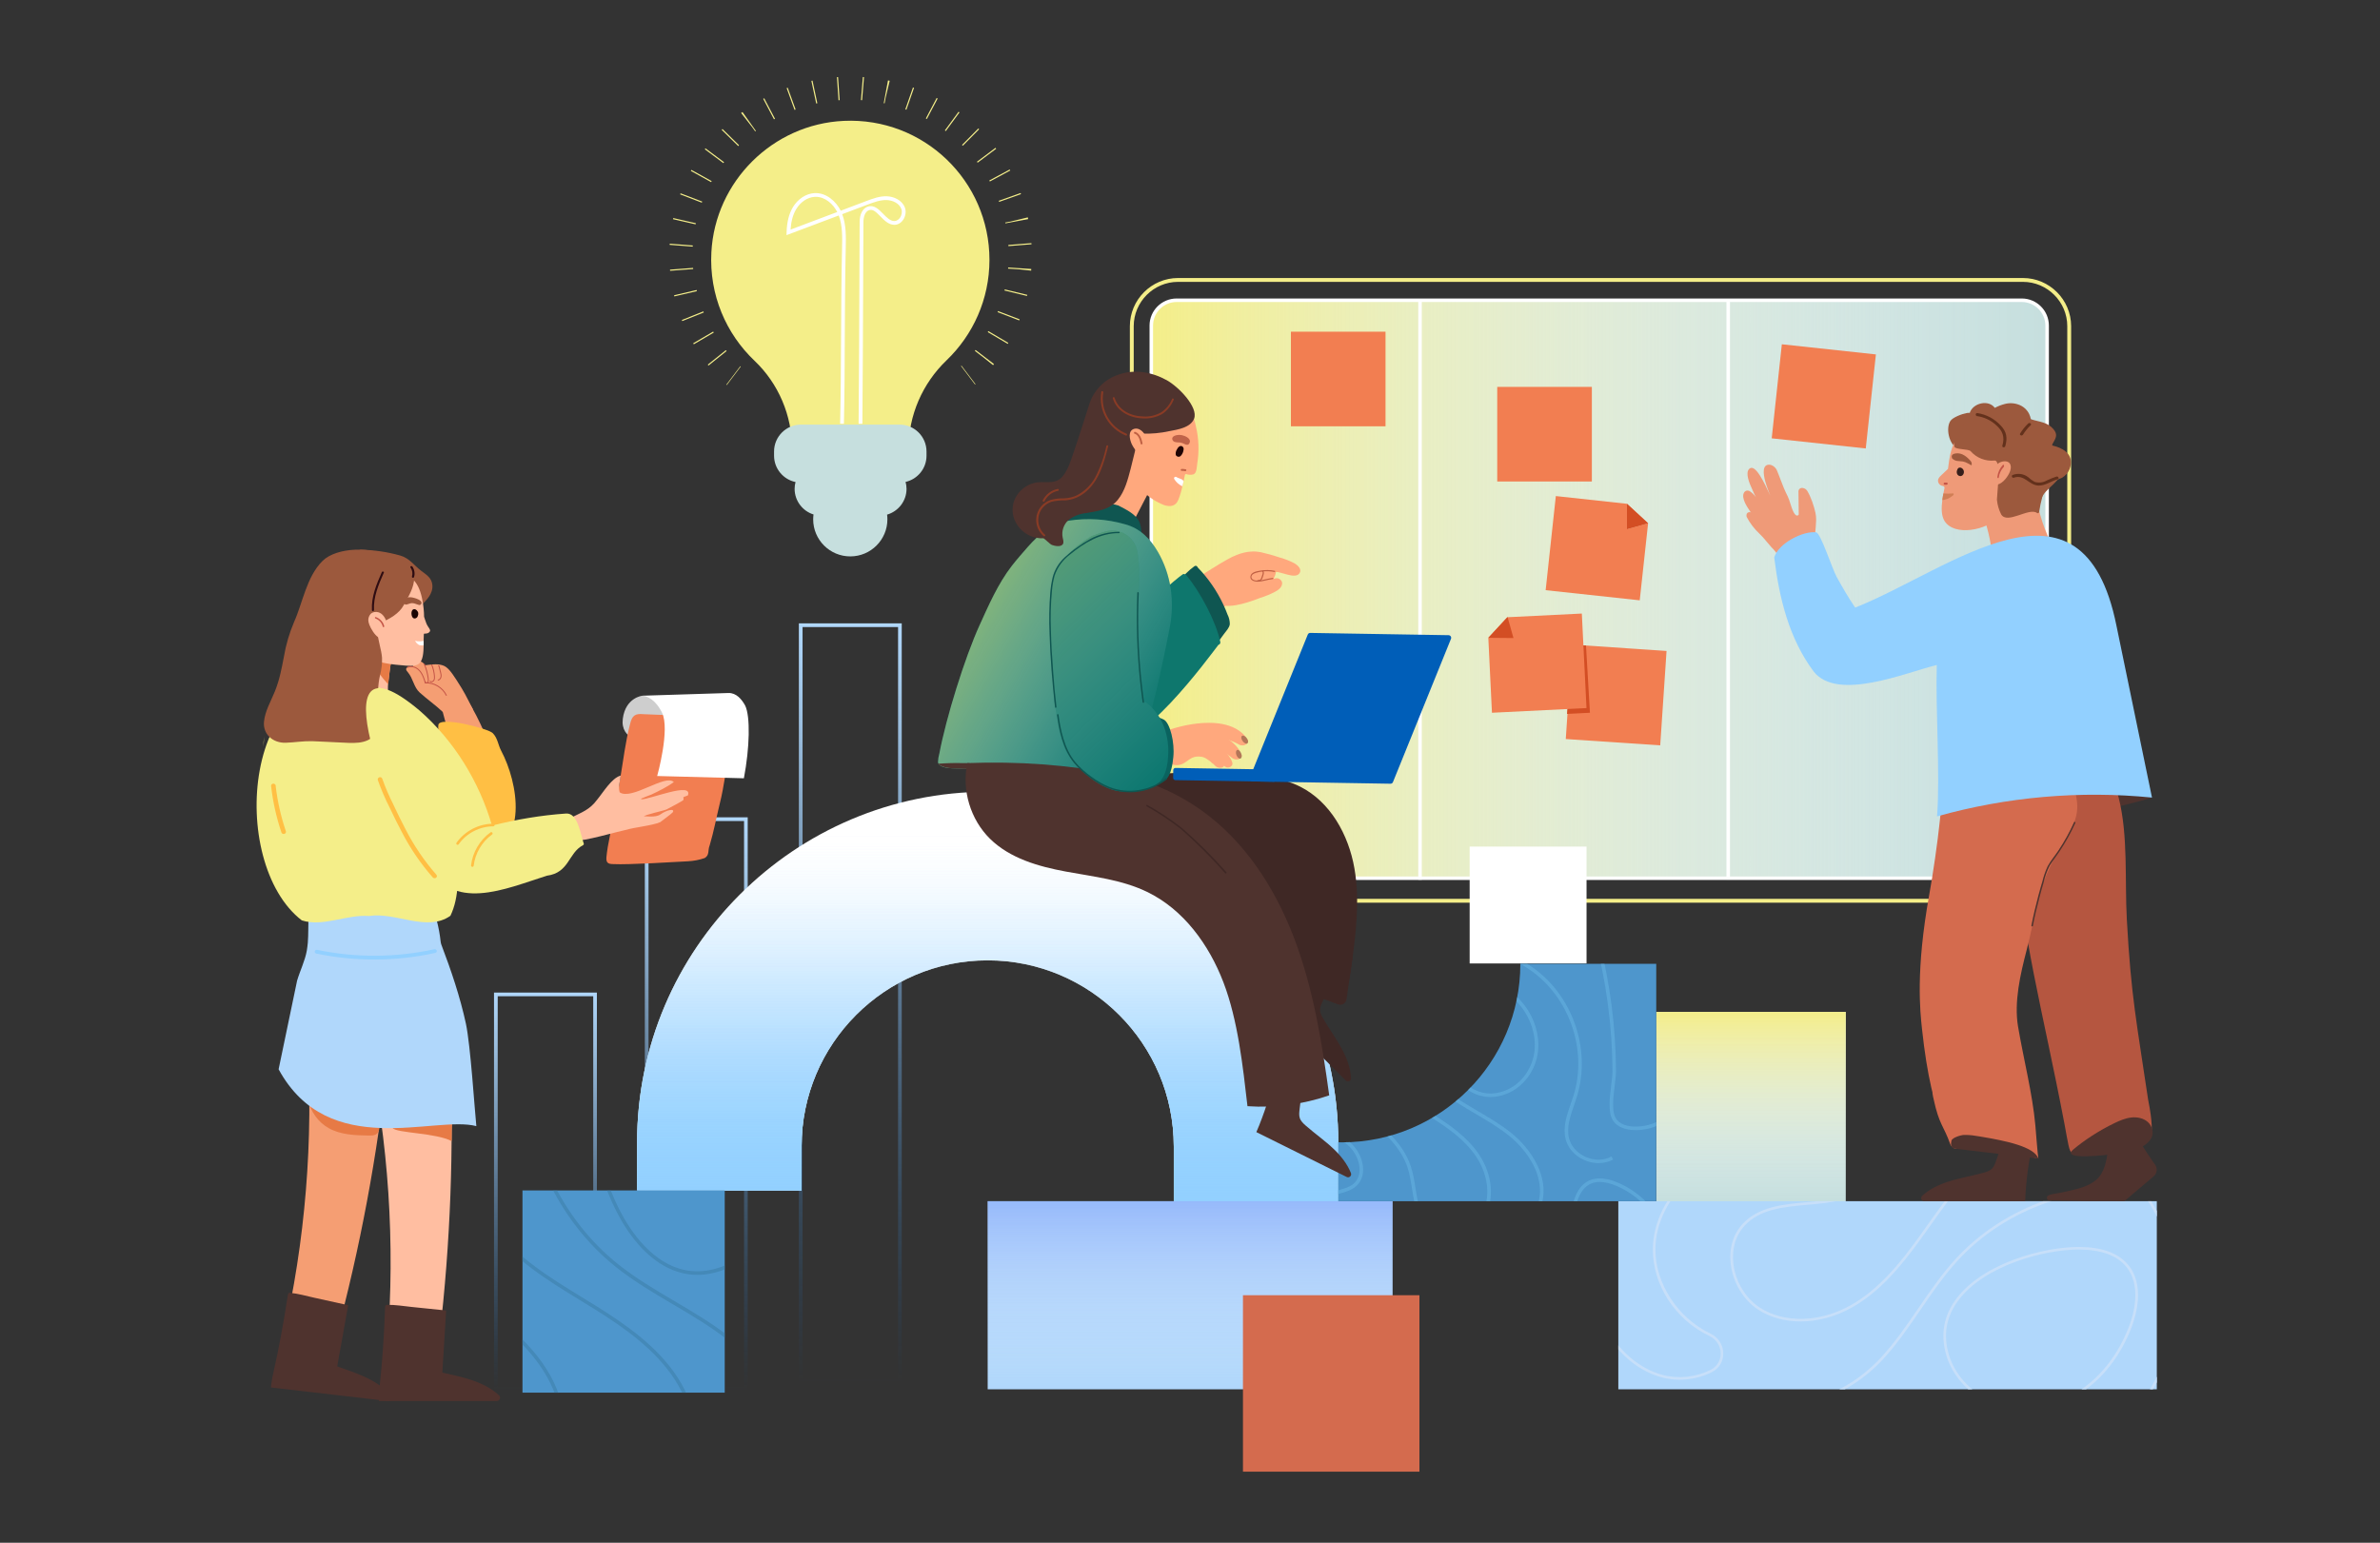 <?xml version="1.0" encoding="utf-8"?>
<!-- Generator: Adobe Illustrator 28.2.0, SVG Export Plug-In . SVG Version: 6.00 Build 0)  -->
<svg version="1.1" id="Layer_3" xmlns="http://www.w3.org/2000/svg" xmlns:xlink="http://www.w3.org/1999/xlink" x="0px" y="0px"
	 viewBox="0 0 617 400" style="enable-background:new 0 0 617 400;" xml:space="preserve">
<rect x="0" y="0" width="617" height="400" fill="#333333" stroke="none"/>
<style type="text/css">
	.st0{fill:#C6DFDE;}
	.st1{fill:url(#SVGID_1_);}
	.st2{fill:none;stroke:#F4EE89;stroke-miterlimit:10;}
	.st3{fill:#FFFFFF;}
	.st4{fill:url(#SVGID_00000130608816384888980430000007835474093173715126_);}
	.st5{fill:url(#SVGID_00000023263448734603530790000006301839272150932365_);}
	.st6{fill:url(#SVGID_00000072960987614278605180000014626404921248851895_);}
	.st7{fill:#F4EE89;}
	.st8{fill:none;}
	.st9{fill:none;stroke:#F4EE89;stroke-width:6;stroke-miterlimit:10;}
	.st10{fill:none;stroke:#F4EE89;stroke-width:6;stroke-miterlimit:10;stroke-dasharray:0.299,5.976;}
	.st11{fill:url(#SVGID_00000138531167728441749920000001355609519051152005_);}
	.st12{fill:url(#SVGID_00000042694628726499257130000002835704920604768411_);}
	.st13{fill:url(#SVGID_00000133495867087543781350000003464242967691709068_);}
	.st14{fill:url(#SVGID_00000037688361780892792860000008898568490232537021_);}
	.st15{fill:none;stroke:#C6DFDE;stroke-width:0.5;stroke-miterlimit:10;}
	.st16{fill:url(#SVGID_00000093872227832377365990000013750721151950213278_);}
	.st17{fill:#B0D7FB;}
	.st18{clip-path:url(#SVGID_00000067935212432768706520000007452649831608865964_);}
	.st19{fill:#C7DFF9;}
	.st20{opacity:0.55;fill:url(#SVGID_00000018225428275714151630000001066171909628712119_);}
	.st21{fill:#D46B4E;}
	.st22{fill:url(#SVGID_00000129897704527117370360000014524453658562811037_);}
	.st23{fill:url(#SVGID_00000072962049611776340860000000254870846159355826_);}
	.st24{fill:#4E96CC;}
	.st25{opacity:0.61;clip-path:url(#SVGID_00000090275509998856124240000004414218251583937441_);}
	.st26{fill:#63B1E0;}
	.st27{opacity:0.5;clip-path:url(#SVGID_00000086663963948293924940000015589211045349828241_);}
	.st28{fill:#3A7BA3;}
	.st29{fill:#FFBF44;}
	.st30{fill:#FFA87D;}
	.st31{fill:#0F5651;}
	.st32{fill:#3F2825;}
	.st33{fill:#0E776D;}
	.st34{fill:#0C776F;}
	.st35{fill:url(#SVGID_00000092457241807842597910000011840440933285395877_);}
	.st36{fill:#4F332E;}
	.st37{fill:#8A3B25;}
	.st38{fill:#BF6043;}
	.st39{fill:#005EB8;}
	.st40{fill:#1F0404;}
	.st41{fill:#BF6349;}
	.st42{fill:#170935;}
	.st43{opacity:0.3;}
	.st44{fill:#0A635F;}
	.st45{fill:url(#SVGID_00000159462759156609626850000002755864344373973180_);}
	.st46{fill:#B55640;}
	.st47{fill-rule:evenodd;clip-rule:evenodd;fill:#EF9A78;}
	.st48{fill:#9C593D;}
	.st49{fill:#EF9A78;}
	.st50{fill:#361F1B;}
	.st51{fill:#C45547;}
	.st52{fill:#63311C;}
	.st53{fill:#D17F56;}
	.st54{fill:#92D0FF;}
	.st55{fill:#F27E51;}
	.st56{fill:#D34E24;}
	.st57{fill:#F59E73;}
	.st58{fill:#FFBEA1;}
	.st59{fill:#495233;}
	.st60{fill:#E77A45;}
	.st61{fill:#9C3C14;}
	.st62{fill-rule:evenodd;clip-rule:evenodd;fill:#92D0FF;}
	.st63{fill:#1A0504;}
	.st64{fill:#5589FF;}
	.st65{fill-rule:evenodd;clip-rule:evenodd;fill:#FFBF44;}
	.st66{fill:#2E0C12;}
	.st67{fill:#CECECE;}
	.st68{fill:none;stroke:#C45547;stroke-width:0.25;stroke-linecap:round;stroke-linejoin:round;stroke-miterlimit:10;}
</style>
<g>
	<path class="st0" d="M523.47,227.7H305.69c-3.98,0-7.23-3.25-7.23-7.23V85.07c0-3.98,3.25-7.23,7.23-7.23h217.78
		c3.98,0,7.23,3.25,7.23,7.23v135.4C530.7,224.45,527.45,227.7,523.47,227.7z"/>
	<linearGradient id="SVGID_1_" gradientUnits="userSpaceOnUse" x1="530.7" y1="152.772" x2="298.463" y2="152.772">
		<stop  offset="0" style="stop-color:#FFFFFF;stop-opacity:0"/>
		<stop  offset="0.149" style="stop-color:#FEFEF6;stop-opacity:0.149"/>
		<stop  offset="0.393" style="stop-color:#FCFADE;stop-opacity:0.393"/>
		<stop  offset="0.697" style="stop-color:#F8F5B7;stop-opacity:0.697"/>
		<stop  offset="1" style="stop-color:#F4EE89"/>
	</linearGradient>
	<path class="st1" d="M523.47,227.7H305.69c-3.98,0-7.23-3.25-7.23-7.23V85.07c0-3.98,3.25-7.23,7.23-7.23h217.78
		c3.98,0,7.23,3.25,7.23,7.23v135.4C530.7,224.45,527.45,227.7,523.47,227.7z"/>
	<path class="st2" d="M524.42,233.55H305.41c-6.6,0-12-5.4-12-12V84.58c0-6.6,5.4-12,12-12h219.02c6.6,0,12,5.4,12,12v136.97
		C536.42,228.15,531.02,233.55,524.42,233.55z"/>
	<path class="st3" d="M524.13,228.16H305.04c-3.88,0-7.03-3.15-7.03-7.03V84.42c0-3.88,3.15-7.03,7.03-7.03h219.09
		c3.88,0,7.03,3.15,7.03,7.03v136.71C531.15,225,528,228.16,524.13,228.16z M305.04,78.3c-3.37,0-6.12,2.75-6.12,6.12v136.71
		c0,3.37,2.75,6.12,6.12,6.12h219.09c3.37,0,6.12-2.75,6.12-6.12V84.42c0-3.37-2.75-6.12-6.12-6.12H305.04z"/>
	<rect x="367.68" y="77.84" class="st3" width="0.91" height="150.25"/>
	<rect x="447.57" y="77.84" class="st3" width="0.91" height="150.21"/>
</g>
<g>
	
		<linearGradient id="SVGID_00000038386501451319008200000005060428364952793748_" gradientUnits="userSpaceOnUse" x1="220.433" y1="161.62" x2="220.433" y2="358.514">
		<stop  offset="0" style="stop-color:#B0D7FB"/>
		<stop  offset="0.13" style="stop-color:#ABD4F9;stop-opacity:0.87"/>
		<stop  offset="0.282" style="stop-color:#9DCAF4;stop-opacity:0.718"/>
		<stop  offset="0.447" style="stop-color:#85B9EB;stop-opacity:0.553"/>
		<stop  offset="0.62" style="stop-color:#64A3DE;stop-opacity:0.38"/>
		<stop  offset="0.799" style="stop-color:#3985CE;stop-opacity:0.201"/>
		<stop  offset="0.981" style="stop-color:#0662BA;stop-opacity:0.019"/>
		<stop  offset="1" style="stop-color:#005EB8;stop-opacity:0"/>
	</linearGradient>
	<path style="fill:url(#SVGID_00000038386501451319008200000005060428364952793748_);" d="M233.77,358.51H207.1V161.62h26.67V358.51
		z M208.06,357.56h24.76V162.58h-24.76V357.56z"/>
	
		<linearGradient id="SVGID_00000147910832314109152250000001485699202040919477_" gradientUnits="userSpaceOnUse" x1="180.507" y1="211.911" x2="180.507" y2="360.667">
		<stop  offset="0" style="stop-color:#B0D7FB"/>
		<stop  offset="0.13" style="stop-color:#ABD4F9;stop-opacity:0.87"/>
		<stop  offset="0.282" style="stop-color:#9DCAF4;stop-opacity:0.718"/>
		<stop  offset="0.447" style="stop-color:#85B9EB;stop-opacity:0.553"/>
		<stop  offset="0.62" style="stop-color:#64A3DE;stop-opacity:0.38"/>
		<stop  offset="0.799" style="stop-color:#3985CE;stop-opacity:0.201"/>
		<stop  offset="0.981" style="stop-color:#0662BA;stop-opacity:0.019"/>
		<stop  offset="1" style="stop-color:#005EB8;stop-opacity:0"/>
	</linearGradient>
	<path style="fill:url(#SVGID_00000147910832314109152250000001485699202040919477_);" d="M193.84,360.67h-26.67V211.91h26.67
		V360.67z M168.13,359.71h24.76V212.87h-24.76V359.71z"/>
	
		<linearGradient id="SVGID_00000111903569706242313100000005109253293175878027_" gradientUnits="userSpaceOnUse" x1="141.408" y1="257.346" x2="141.408" y2="360.667">
		<stop  offset="0" style="stop-color:#B0D7FB"/>
		<stop  offset="0.13" style="stop-color:#ABD4F9;stop-opacity:0.87"/>
		<stop  offset="0.282" style="stop-color:#9DCAF4;stop-opacity:0.718"/>
		<stop  offset="0.447" style="stop-color:#85B9EB;stop-opacity:0.553"/>
		<stop  offset="0.62" style="stop-color:#64A3DE;stop-opacity:0.38"/>
		<stop  offset="0.799" style="stop-color:#3985CE;stop-opacity:0.201"/>
		<stop  offset="0.981" style="stop-color:#0662BA;stop-opacity:0.019"/>
		<stop  offset="1" style="stop-color:#005EB8;stop-opacity:0"/>
	</linearGradient>
	<path style="fill:url(#SVGID_00000111903569706242313100000005109253293175878027_);" d="M154.74,360.67h-26.67V257.35h26.67
		V360.67z M129.03,359.71h24.76V258.3h-24.76V359.71z"/>
</g>
<path class="st7" d="M256.51,67.37c0-20.49-17.08-36.99-37.78-36.03c-18.38,0.85-33.34,15.69-34.31,34.07
	c-0.59,11.07,3.82,21.12,11.17,28.11c6.26,5.95,9.75,14.24,9.75,22.87v0h30.19v0c0-8.69,3.6-16.97,9.87-22.98
	C252.24,86.84,256.51,77.6,256.51,67.37z"/>
<g>
	<g>
		<path class="st9" d="M250.96,97.3c0.04-0.03,0.07-0.07,0.11-0.1"/>
		<path class="st10" d="M255.11,92.8c5.88-7.35,9.39-16.62,9.39-26.7c0-24.56-20.83-44.33-46.07-43.19
			c-22.41,1.02-40.65,18.81-41.84,40.83C175.94,75.88,180.38,87,188,95.21"/>
		<path class="st9" d="M190.11,97.34c0.04,0.03,0.07,0.07,0.11,0.1"/>
	</g>
</g>
<g>
</g>
<g>
</g>
<g>
	<path class="st0" d="M233.24,110.09h-25.61c-3.83,0-6.96,3.13-6.96,6.96v1.11c0,3.35,2.4,6.17,5.57,6.82
		c-0.15,0.57-0.24,1.16-0.24,1.77c0,3.11,2.07,5.76,4.9,6.64c-0.05,0.41-0.09,0.83-0.09,1.25c0,5.32,4.31,9.62,9.62,9.62
		c5.32,0,9.62-4.31,9.62-9.62c0-0.41-0.03-0.81-0.08-1.21c2.9-0.84,5.04-3.52,5.04-6.68c0-0.62-0.09-1.23-0.25-1.8
		c3.1-0.7,5.43-3.48,5.43-6.78v-1.11C240.19,113.22,237.06,110.09,233.24,110.09z"/>
</g>
<path class="st3" d="M218.78,109.88l-0.98-0.02c0.17-7.54,0.21-15.35,0.25-22.9c0.04-7.55,0.08-15.35,0.25-22.89
	c0.06-2.63,0.13-5.61-0.86-8.2l-13.54,5.1l0.02-0.73c0.08-2.67,0.61-4.79,1.62-6.49c1.28-2.16,3.44-3.57,5.62-3.68
	c3.07-0.16,5.58,2.15,6.8,4.56l6.67-2.52c1.6-0.6,3.41-1.29,5.29-1.22c1.8,0.06,3.94,0.99,4.67,2.93c0.38,1.01,0.19,2.28-0.49,3.23
	c-0.58,0.82-1.43,1.27-2.32,1.24c-1.45-0.05-2.56-1.18-3.54-2.19c-1.2-1.23-2.01-1.96-2.99-1.59c-1.03,0.39-1.4,1.81-1.41,3.02
	c-0.03,5.88-0.05,11.26-0.07,16.4c-0.05,12.3-0.09,22.92-0.2,35.95l-0.98-0.01c0.11-13.02,0.15-23.64,0.2-35.94
	c0.02-5.14,0.04-10.52,0.07-16.4c0.01-1.99,0.77-3.46,2.04-3.93c1.65-0.62,2.92,0.68,4.03,1.82c0.89,0.91,1.82,1.86,2.87,1.89
	c0.76,0.02,1.27-0.51,1.5-0.83c0.49-0.69,0.64-1.6,0.37-2.31c-0.57-1.52-2.32-2.25-3.79-2.3c-1.67-0.06-3.4,0.59-4.91,1.16
	l-6.63,2.5c1.05,2.77,0.98,5.85,0.92,8.57c-0.17,7.54-0.21,15.34-0.25,22.88C218.99,94.51,218.95,102.32,218.78,109.88z
	 M211.47,51.03c-0.08,0-0.16,0-0.24,0.01c-1.86,0.09-3.71,1.32-4.83,3.2c-0.83,1.4-1.31,3.13-1.45,5.29l12.1-4.56
	C216.01,52.94,213.96,51.03,211.47,51.03z"/>
<path class="st0" d="M311.4,236.78c6.57,6.16,8.48,15.7,10.14,24.52c0.36,1.93,0.38,3.92,0,5.85c-0.39,1.99-0.78,5.14-2.45,5.19
	c-2.36,0.07-4-2.24-5.18-4.28c-1.37-2.37-2.41-6.48-3.14-10.35c-1.18-6.25-4.26-11.99-8.81-16.43c-4.86-4.74-10.04-10.44-8.59-11.86
	C297.19,225.7,308.66,234.95,311.4,236.78z"/>
<g>
	<rect x="381" y="219.5" class="st3" width="30.3" height="30.3"/>
	<rect x="429.37" y="262.37" class="st0" width="49.13" height="49.13"/>
	
		<linearGradient id="SVGID_00000096782054381870810790000002373211770283199411_" gradientUnits="userSpaceOnUse" x1="453.93" y1="311.496" x2="453.93" y2="262.37">
		<stop  offset="0" style="stop-color:#FFFFFF;stop-opacity:0"/>
		<stop  offset="0.166" style="stop-color:#FEFDF2;stop-opacity:0.166"/>
		<stop  offset="0.472" style="stop-color:#FBF8D0;stop-opacity:0.472"/>
		<stop  offset="0.881" style="stop-color:#F6F09A;stop-opacity:0.881"/>
		<stop  offset="1" style="stop-color:#F4EE89"/>
	</linearGradient>
	
		<rect x="429.37" y="262.37" style="fill:url(#SVGID_00000096782054381870810790000002373211770283199411_);" width="49.13" height="49.13"/>
	<rect x="419.54" y="311.44" class="st17" width="139.6" height="48.77"/>
	<g>
		<defs>
			<rect id="SVGID_00000012438416036263968320000007985175617364220606_" x="419.54" y="311.44" width="139.6" height="48.77"/>
		</defs>
		<clipPath id="SVGID_00000038404342780979434720000002629345725636278954_">
			<use xlink:href="#SVGID_00000012438416036263968320000007985175617364220606_"  style="overflow:visible;"/>
		</clipPath>
		<g style="clip-path:url(#SVGID_00000038404342780979434720000002629345725636278954_);">
			<path class="st19" d="M465.55,363.81c-2.1,0-4.22-0.32-6.31-1.04l0.22-0.64c10.5,3.63,21.71-3.17,28.12-10.1
				c3.66-3.95,6.77-8.49,9.77-12.88c2.94-4.29,5.97-8.73,9.54-12.64c11.77-12.9,29.89-19.91,47.26-18.31l-0.06,0.68
				c-17.17-1.58-35.07,5.34-46.69,18.09c-3.53,3.87-6.56,8.29-9.48,12.57c-3.02,4.41-6.14,8.97-9.83,12.96
				C482.8,358.2,474.31,363.81,465.55,363.81z"/>
			<path class="st19" d="M466.78,342.62c-4.02,0-7.83-1.01-10.97-3.05c-3.8-2.47-6.53-6.96-7.12-11.73
				c-0.51-4.1,0.59-7.84,3.09-10.53c4.18-4.49,10.53-5.06,16.67-5.61c2.98-0.27,6.07-0.54,8.89-1.26
				c9.23-2.35,16.13-9.62,22.8-16.65c1.16-1.22,2.31-2.43,3.47-3.62c9.47-9.66,18.06-14.05,26.26-13.42
				c4.55,0.35,10.34,3.32,11.71,7.19c0.53,1.49,0.61,3.79-2.01,6.27c-2.76,2.6-7.3,3.76-11.69,4.88c-3.65,0.93-7.43,1.9-10.12,3.67
				c-7.26,4.78-12.41,12.05-17.39,19.09c-0.81,1.15-1.62,2.29-2.44,3.41l-0.28-0.2l0.28,0.2c-4.88,6.75-10.42,13.57-17.8,17.73
				C475.83,341.41,471.18,342.62,466.78,342.62z M528.31,277.37c-7.54,0-15.49,4.36-24.22,13.28c-1.16,1.18-2.31,2.39-3.46,3.61
				c-6.74,7.1-13.7,14.44-23.12,16.84c-2.87,0.73-5.98,1.01-8.99,1.28c-6.29,0.56-12.22,1.1-16.23,5.4
				c-2.36,2.53-3.39,6.08-2.91,9.98c0.57,4.58,3.18,8.89,6.82,11.25c6.36,4.12,15.62,3.89,23.59-0.6
				c7.27-4.09,12.75-10.85,17.58-17.54l0,0c0.81-1.12,1.62-2.26,2.43-3.41c5.02-7.08,10.21-14.41,17.57-19.26
				c2.79-1.84,6.62-2.82,10.33-3.76c4.31-1.1,8.76-2.24,11.39-4.72c1.89-1.78,2.51-3.65,1.84-5.55c-1.26-3.57-6.87-6.42-11.12-6.74
				C529.31,277.39,528.81,277.37,528.31,277.37z"/>
			<path class="st19" d="M524.76,365.66c-1.74,0-3.46-0.19-5.11-0.57c-7.17-1.66-13.08-7.01-15.06-13.62
				c-1.6-5.35-0.74-10.3,2.55-14.71c6.94-9.3,22.7-13.46,31.73-13.46c0.02,0,0.04,0,0.06,0l0,0c5.85,0.01,10.11,1.53,12.67,4.51
				c4.59,5.34,2.15,13.39,0.89,16.6c-2.76,7.03-7.14,12.74-12.67,16.5C535.29,364.01,529.92,365.66,524.76,365.66z M538.86,323.98
				c-8.88,0-24.38,4.08-31.18,13.19c-3.15,4.23-3.97,8.97-2.44,14.1c1.91,6.38,7.62,11.54,14.56,13.15
				c6.38,1.48,13.72-0.04,19.63-4.07c5.41-3.69,9.71-9.28,12.41-16.19c1.21-3.1,3.57-10.85-0.78-15.91
				c-2.42-2.82-6.51-4.26-12.15-4.27C538.9,323.98,538.88,323.98,538.86,323.98z"/>
			<path class="st19" d="M435.42,357.73c-1.54,0-3.07-0.19-4.53-0.58c-7.16-1.89-13.38-7.84-16.64-15.94
				c-4.26-10.58-2.82-23.47,3.67-32.85c2.32-3.35,20.04-17.31,28.33-16.35c1.88,0.22,3.16,1.18,3.81,2.84
				c1.3,3.33-4.95,6.85-9.09,9.18c-1.32,0.74-2.45,1.38-2.95,1.8c-5.48,4.62-8.8,11.34-8.86,17.98l0,0
				c-0.09,8.9,5.78,17.93,14.28,21.96c2.02,0.95,3.28,2.92,3.3,5.14c0.02,2.13-1.11,3.95-3.01,4.89
				C441.15,357.07,438.27,357.73,435.42,357.73z M445.39,292.65c-8.2,0-24.76,13.02-26.9,16.11c-6.37,9.19-7.78,21.83-3.6,32.2
				c3.18,7.89,9.23,13.7,16.18,15.53c4.03,1.06,8.54,0.59,12.37-1.3c1.66-0.82,2.64-2.42,2.63-4.27c-0.02-1.95-1.13-3.69-2.91-4.53
				c-8.86-4.2-14.76-13.27-14.67-22.58l0,0c0.07-6.84,3.47-13.75,9.11-18.49c0.54-0.46,1.65-1.08,3.05-1.87
				c3.69-2.08,9.88-5.56,8.79-8.34c-0.56-1.44-1.63-2.23-3.26-2.42C445.93,292.66,445.66,292.65,445.39,292.65z"/>
			<path class="st19" d="M430.81,368.08c-1.4,0-2.83-0.15-4.27-0.45c-5.23-1.09-10.4-4.1-15.39-8.93
				c-14.73-14.29-20.03-37.71-12.9-56.95c7.14-19.24,26.43-33.54,46.91-34.77c9.42-0.56,20.33,2.74,23.48,11.42
				c0.44,1.21,0.71,2.5,0.98,3.75c0.47,2.2,0.91,4.28,2.18,5.99c1.33,1.79,3.35,2.82,5.83,2.99c3.63,0.25,7.85-1.44,10.54-4.19
				c2.71-2.77,4.56-6.3,6.35-9.72c1.15-2.2,2.34-4.47,3.76-6.55c8.04-11.78,24.78-17.05,38.12-12.02
				c13.34,5.04,22.41,20.06,20.66,34.21l-0.68-0.08c1.71-13.85-7.17-28.56-20.22-33.49c-13.06-4.93-29.45,0.24-37.31,11.76
				c-1.4,2.04-2.58,4.3-3.72,6.48c-1.81,3.46-3.69,7.03-6.47,9.88c-2.86,2.93-7.22,4.66-11.07,4.4c-2.69-0.18-4.89-1.31-6.33-3.26
				c-1.36-1.83-1.84-4.08-2.3-6.26c-0.26-1.22-0.53-2.49-0.95-3.66c-3.02-8.34-13.64-11.52-22.8-10.97
				c-20.22,1.22-39.27,15.33-46.31,34.33c-7.04,19-1.81,42.11,12.73,56.22c4.89,4.74,9.96,7.69,15.06,8.76
				c6.1,1.28,12.44-0.44,16.16-4.37l0.5,0.47C440.29,366.3,435.72,368.08,430.81,368.08z"/>
			<path class="st19" d="M475.27,392.77c-1.6-3.33-1.41-7.51,0.49-11.18c1.91-3.67,5.22-6.23,8.85-6.84
				c4.78-0.8,9.38,1.14,13.83,3.02c1.12,0.47,2.28,0.96,3.42,1.4c18.15,6.91,40.12,0.91,52.24-14.27
				c12.12-15.18,13.11-37.93,2.35-54.1l0.57-0.38c10.92,16.41,9.91,39.5-2.39,54.9c-12.3,15.4-34.59,21.49-53.01,14.48
				c-1.14-0.44-2.31-0.93-3.44-1.4c-4.36-1.84-8.88-3.75-13.45-2.98c-3.43,0.58-6.56,3-8.36,6.48c-1.81,3.48-1.99,7.44-0.48,10.57
				L475.27,392.77z"/>
			<path class="st19" d="M433.11,413.6c-3.52,0-7.03-0.5-10.37-1.52l-0.12-0.04l-0.07-0.11c-3.49-5.71-7.29-13.23-5.69-20.84
				c1.94-9.26,11.08-14.77,19.27-16.13l0.06,0.34l-0.06-0.34c9.04-1.5,24.35-1.18,29.45,5.85c2.48,3.42,2.27,7.97-0.62,13.53
				c-3.8,7.3-10.32,13.31-17.91,16.49C442.68,412.67,437.89,413.6,433.11,413.6z M423.06,411.47c7.69,2.3,16.33,1.85,23.73-1.26
				c7.44-3.13,13.84-9.02,17.57-16.18c2.76-5.31,2.99-9.62,0.67-12.81c-4.92-6.78-19.91-7.05-28.79-5.58l0,0
				c-7.96,1.32-16.84,6.66-18.72,15.6C415.99,398.56,419.66,405.88,423.06,411.47z"/>
			<path class="st19" d="M517.36,426.67c-4.48,0-9.19-0.43-13.75-1.86c-7.45-2.34-13.19-7.13-15.77-13.15
				c-1.97-4.61-2.56-14.7,3.34-17.55c3.24-1.56,8.92-0.48,13.93,0.48c2.16,0.41,4.19,0.8,5.68,0.89
				c17.97,1.08,36.01-0.07,53.64-3.41l0.33-0.06l0.07,0.32c2,9.04-2.9,19.66-11.92,25.82c-8.9,6.09-19.88,7.59-28.46,8.23
				C522.2,426.54,519.82,426.67,517.36,426.67z M495.54,394.01c-1.58,0-2.99,0.2-4.06,0.71c-5.44,2.62-4.84,12.38-3.01,16.66
				c2.5,5.84,8.09,10.49,15.34,12.77c6.95,2.18,14.3,2,20.58,1.54c8.49-0.63,19.35-2.12,28.12-8.11
				c8.69-5.94,13.47-16.09,11.71-24.79c-17.58,3.31-35.57,4.44-53.48,3.36c-1.53-0.09-3.59-0.48-5.77-0.9
				C501.96,394.68,498.46,394.01,495.54,394.01z"/>
		</g>
	</g>
	<rect x="256.05" y="311.44" class="st17" width="104.96" height="48.77"/>
	
		<linearGradient id="SVGID_00000122705883102436030610000004726035224031568565_" gradientUnits="userSpaceOnUse" x1="308.534" y1="360.206" x2="308.534" y2="311.44">
		<stop  offset="0" style="stop-color:#FFFFFF;stop-opacity:0"/>
		<stop  offset="0.509" style="stop-color:#C1D1FD;stop-opacity:0.509"/>
		<stop  offset="1" style="stop-color:#82A1FB"/>
	</linearGradient>
	
		<rect x="256.05" y="311.44" style="opacity:0.55;fill:url(#SVGID_00000122705883102436030610000004726035224031568565_);" width="104.96" height="48.77"/>
	<rect x="322.23" y="335.82" class="st21" width="45.75" height="45.75"/>
	<path class="st3" d="M256.05,205.28c-50.11,0-90.88,40.77-90.88,90.88v5.22v7.28h7.28h28.07h7.28v-7.28v-4.13
		c0-26.61,21.65-48.25,48.25-48.25s48.25,21.65,48.25,48.25v6.92v7.28h7.28h28.07h7.28v-7.28v-8.01
		C346.93,246.04,306.16,205.28,256.05,205.28z"/>
	
		<linearGradient id="SVGID_00000029006724718004630070000005887347089989900470_" gradientUnits="userSpaceOnUse" x1="256.052" y1="205.278" x2="256.052" y2="311.44">
		<stop  offset="0.089" style="stop-color:#FFFFFF;stop-opacity:0"/>
		<stop  offset="0.157" style="stop-color:#EEF8FF;stop-opacity:0.075"/>
		<stop  offset="0.313" style="stop-color:#CDE9FF;stop-opacity:0.246"/>
		<stop  offset="0.474" style="stop-color:#B3DEFF;stop-opacity:0.422"/>
		<stop  offset="0.638" style="stop-color:#A1D6FF;stop-opacity:0.603"/>
		<stop  offset="0.81" style="stop-color:#96D2FF;stop-opacity:0.792"/>
		<stop  offset="1" style="stop-color:#92D0FF"/>
	</linearGradient>
	<path style="fill:url(#SVGID_00000029006724718004630070000005887347089989900470_);" d="M256.05,205.28
		c-50.11,0-90.88,40.77-90.88,90.88v5.22v7.28h7.28h28.07h7.28v-7.28v-4.13c0-26.61,21.65-48.25,48.25-48.25
		s48.25,21.65,48.25,48.25v6.92v7.28h7.28h28.07h7.28v-7.28v-8.01C346.93,246.04,306.16,205.28,256.05,205.28z"/>
	
		<linearGradient id="SVGID_00000018941486520576511630000001196802399606049697_" gradientUnits="userSpaceOnUse" x1="256.052" y1="205.278" x2="256.052" y2="311.44">
		<stop  offset="0.089" style="stop-color:#FFFFFF;stop-opacity:0"/>
		<stop  offset="0.157" style="stop-color:#EEF8FF;stop-opacity:0.075"/>
		<stop  offset="0.313" style="stop-color:#CDE9FF;stop-opacity:0.246"/>
		<stop  offset="0.474" style="stop-color:#B3DEFF;stop-opacity:0.422"/>
		<stop  offset="0.638" style="stop-color:#A1D6FF;stop-opacity:0.603"/>
		<stop  offset="0.81" style="stop-color:#96D2FF;stop-opacity:0.792"/>
		<stop  offset="1" style="stop-color:#92D0FF"/>
	</linearGradient>
	<path style="fill:url(#SVGID_00000018941486520576511630000001196802399606049697_);" d="M256.05,205.28
		c-50.11,0-90.88,40.77-90.88,90.88v5.22v7.28h7.28h28.07h7.28v-7.28v-4.13c0-26.61,21.65-48.25,48.25-48.25
		s48.25,21.65,48.25,48.25v6.92v7.28h7.28h28.07h7.28v-7.28v-8.01C346.93,246.04,306.16,205.28,256.05,205.28z"/>
	<path class="st24" d="M394.14,249.9c0,25.56-20.72,46.28-46.28,46.28c-0.31,0-0.62-0.02-0.93-0.02v15.28h82.44V249.9H394.14z"/>
	<g>
		<defs>
			<path id="SVGID_00000001637821777536074930000017737670921102720678_" d="M394.14,249.9c0,25.56-20.72,46.28-46.28,46.28
				c-0.31,0-0.62-0.02-0.93-0.02v15.28h82.44V249.9H394.14z"/>
		</defs>
		<clipPath id="SVGID_00000088116492677448294800000012029159434280607654_">
			<use xlink:href="#SVGID_00000001637821777536074930000017737670921102720678_"  style="overflow:visible;"/>
		</clipPath>
		<g style="opacity:0.61;clip-path:url(#SVGID_00000088116492677448294800000012029159434280607654_);">
			<path class="st26" d="M399.72,312l-0.88-0.24c1.84-6.75-2.95-13.53-7.61-17.28c-2.68-2.16-5.72-3.94-8.66-5.67
				c-2.89-1.7-5.88-3.45-8.56-5.57c-8.85-7.01-14.16-18.35-13.88-29.59l0.91,0.02c-0.28,10.97,4.91,22.02,13.54,28.86
				c2.63,2.08,5.59,3.82,8.45,5.5c2.97,1.74,6.04,3.54,8.77,5.74C396.68,297.69,401.68,304.82,399.72,312z"/>
			<path class="st26" d="M375.65,320.59c-1.95,0-3.74-0.6-5.16-1.75c-3.14-2.54-3.78-6.61-4.41-10.55c-0.3-1.88-0.61-3.83-1.18-5.59
				c-1.89-5.73-6.83-9.8-11.6-13.74c-0.83-0.69-1.66-1.37-2.47-2.06c-6.67-5.68-9.89-11.04-9.83-16.38c0.03-2.99,1.74-6.92,4.25-8
				c1-0.44,2.58-0.6,4.37,1.06c1.83,1.69,2.78,4.57,3.7,7.36c0.75,2.27,1.53,4.62,2.76,6.24c3.36,4.39,8.23,7.36,12.94,10.23
				c0.77,0.47,1.54,0.94,2.3,1.41l0,0c4.57,2.84,9.21,6.1,12.22,10.68c3.36,5.11,3.92,11.29,1.43,15.74
				c-1.45,2.59-4.28,4.57-7.38,5.17C376.93,320.53,376.28,320.59,375.65,320.59z M346.62,263.14c-0.34,0-0.69,0.07-1.02,0.22
				c-2.15,0.93-3.67,4.53-3.7,7.17c-0.05,4.98,3.15,10.26,9.51,15.68c0.81,0.69,1.63,1.37,2.46,2.05
				c4.87,4.02,9.91,8.18,11.88,14.16c0.6,1.82,0.92,3.81,1.22,5.73c0.63,3.95,1.22,7.67,4.08,9.99c1.68,1.35,3.93,1.84,6.35,1.38
				c2.84-0.55,5.43-2.36,6.75-4.72c2.33-4.16,1.78-9.97-1.39-14.8c-2.92-4.43-7.46-7.62-11.94-10.41l0,0
				c-0.76-0.47-1.52-0.94-2.29-1.41c-4.78-2.91-9.73-5.92-13.19-10.45c-1.33-1.74-2.13-4.16-2.9-6.51
				c-0.88-2.68-1.79-5.44-3.45-6.97C348.19,263.51,347.4,263.14,346.62,263.14z"/>
			<path class="st26" d="M386.37,284.43c-2.01,0-3.95-0.6-5.8-1.8c-6.33-4.1-9.71-14.1-10.09-19.89l0,0
				c-0.25-3.81,0.56-6.66,2.42-8.47c3.32-3.25,8.7-2.02,10.86-1.34c4.68,1.47,8.57,4.05,11.26,7.46c2.96,3.75,4.3,8.57,3.6,12.89
				c-0.77,4.74-4.01,8.81-8.24,10.39C389.01,284.18,387.68,284.43,386.37,284.43z M378.86,253.04c-1.86,0-3.83,0.44-5.31,1.89
				c-1.66,1.62-2.38,4.23-2.15,7.76l0,0c0.37,5.6,3.61,15.26,9.68,19.19c2.79,1.81,5.82,2.13,8.98,0.95
				c3.93-1.46,6.94-5.26,7.66-9.68c0.66-4.08-0.61-8.63-3.41-12.18c-2.57-3.26-6.31-5.74-10.81-7.16
				C382.48,253.49,380.73,253.04,378.86,253.04z"/>
			<path class="st26" d="M377.91,343.98c-4.09,0-8.19-1.05-11.67-3.12c-2.27-1.35-12.1-12.2-11.84-17.61
				c0.06-1.29,0.68-2.24,1.8-2.76c2.25-1.06,4.76,2.73,6.58,5.5c0.53,0.8,0.98,1.49,1.25,1.77c3.15,3.26,7.54,5.05,11.74,4.82
				c7.53-0.43,14.06-7.13,14.26-14.64l0.02-0.62l0.59,0.21c4.75,1.66,7.76,7.4,6.71,12.81c-0.92,4.73-4.52,9.02-9.64,11.48
				C384.68,343.27,381.3,343.98,377.91,343.98z M357,321.23c-0.14,0-0.28,0.03-0.41,0.09c-0.81,0.38-1.23,1.03-1.27,1.98
				c-0.24,5,9.27,15.52,11.39,16.78c6.11,3.63,14.2,3.99,20.61,0.91c4.86-2.34,8.28-6.39,9.15-10.83c0.92-4.76-1.54-9.79-5.54-11.55
				c-0.55,7.69-7.32,14.43-15.09,14.88l0,0c-4.45,0.25-9.11-1.65-12.45-5.09c-0.33-0.34-0.78-1.03-1.36-1.9
				C360.77,324.61,358.55,321.23,357,321.23z"/>
			<path class="st26" d="M372.26,355.06c-3.17,0-6.33-0.43-9.37-1.33c-12.75-3.76-22.83-15.55-24.51-28.67
				c-0.78-6.08,0.91-13.3,6.46-15.73c0.77-0.34,1.6-0.57,2.39-0.8c1.37-0.39,2.66-0.75,3.66-1.6c1.31-1.11,1.58-2.61,1.58-3.68
				c0-2.25-1.23-4.81-3.06-6.37c-1.87-1.59-4.1-2.57-6.46-3.6c-1.47-0.64-2.98-1.31-4.39-2.13c-7.99-4.68-12.15-15.27-9.46-24.1
				c2.69-8.84,12.04-15.37,21.31-14.83l-0.05,0.91c-8.87-0.51-17.82,5.74-20.39,14.19c-2.57,8.45,1.41,18.58,9.05,23.05
				c1.36,0.8,2.85,1.45,4.3,2.09c2.31,1.02,4.71,2.07,6.68,3.74c2.06,1.75,3.38,4.52,3.38,7.06c0,1.8-0.66,3.31-1.91,4.37
				c-1.15,0.98-2.6,1.39-4,1.79c-0.77,0.22-1.56,0.44-2.28,0.76c-5.11,2.24-6.66,9.04-5.92,14.79
				c1.64,12.78,11.46,24.25,23.87,27.91c12.41,3.66,26.93-0.65,35.3-10.47c2.81-3.29,4.46-6.62,4.92-9.87
				c0.55-3.87-0.8-7.77-3.42-9.92l0.58-0.7c2.91,2.39,4.34,6.51,3.74,10.75c-0.48,3.43-2.21,6.91-5.13,10.34
				C392.59,350.66,382.38,355.06,372.26,355.06z"/>
			<path class="st26" d="M414.41,301.57c-1.22,0-2.47-0.26-3.66-0.78c-2.5-1.09-4.33-3.15-4.89-5.51c-0.74-3.08,0.32-6.14,1.35-9.1
				c0.26-0.75,0.52-1.49,0.75-2.23c3.62-11.79-1.14-25.46-11.32-32.49c-10.18-7.03-24.72-6.69-34.56,0.82l-0.55-0.72
				c10.14-7.74,25.13-8.09,35.63-0.84c10.5,7.25,15.41,21.34,11.67,33.51c-0.23,0.75-0.49,1.51-0.75,2.27
				c-0.98,2.83-2,5.77-1.33,8.59c0.5,2.09,2.13,3.92,4.37,4.89c2.26,0.98,4.73,0.94,6.62-0.13l0.45,0.79
				C417.06,301.25,415.76,301.57,414.41,301.57z"/>
			<path class="st26" d="M421.09,338.14c-0.53,0-1.07-0.04-1.61-0.11c-6.14-0.86-10.14-6.54-11.38-11.8l0,0
				c-1.36-5.76-1.81-15.64,2.54-19.28c2.16-1.81,5.18-1.89,8.97-0.24c4.9,2.13,9.08,6.09,11.48,10.84
				c2.4,4.75,3.08,10.45,1.87,15.64l-0.04,0.17l-0.14,0.1C429.61,335.69,425.51,338.14,421.09,338.14z M408.98,326.02
				c1.14,4.79,4.95,10.31,10.63,11.11c4.65,0.65,9.11-1.94,12.51-4.31c1.11-4.93,0.44-10.34-1.84-14.85
				c-2.3-4.57-6.32-8.37-11.03-10.42c-3.45-1.5-6.15-1.47-8.03,0.1C407.18,311.02,407.67,320.49,408.98,326.02z"/>
			<path class="st26" d="M424.04,293.02c-2.45,0-4.86-0.71-6.01-2.72c-1.18-2.07-0.73-5.78-0.32-9.06c0.17-1.39,0.33-2.7,0.32-3.64
				c-0.08-11.5-1.59-22.96-4.5-34.06l-0.11-0.43l0.42-0.12c5.8-1.69,12.94,1.02,17.34,6.59c4.33,5.47,5.78,12.46,6.56,17.94
				c0.58,4.06,1.02,8.83-0.11,13.47c-1.2,4.93-4.07,8.86-7.89,10.79C428.37,292.48,426.19,293.02,424.04,293.02z M414.53,243.75
				c2.85,11.03,4.33,22.42,4.41,33.84c0.01,1-0.16,2.34-0.33,3.75c-0.37,2.98-0.82,6.69,0.21,8.5c1.85,3.23,7.91,2.43,10.52,1.11
				c3.58-1.81,6.28-5.53,7.41-10.19c1.09-4.49,0.66-9.15,0.1-13.12c-0.76-5.36-2.18-12.2-6.37-17.5
				C426.4,245,419.91,242.41,414.53,243.75z"/>
		</g>
	</g>
	<rect x="135.45" y="308.65" class="st24" width="52.43" height="52.43"/>
	<g>
		<defs>
			<rect id="SVGID_00000116236124851190384350000014054918742114903486_" x="135.45" y="308.65" width="52.43" height="52.43"/>
		</defs>
		<clipPath id="SVGID_00000087392311277477754570000008161410618701727123_">
			<use xlink:href="#SVGID_00000116236124851190384350000014054918742114903486_"  style="overflow:visible;"/>
		</clipPath>
		<g style="opacity:0.5;clip-path:url(#SVGID_00000087392311277477754570000008161410618701727123_);">
			<path class="st28" d="M203.39,378.39l-0.88-0.24c3.21-11.81-5.1-23.65-13.2-30.2c-4.62-3.74-9.86-6.83-14.92-9.81
				c-4.96-2.92-10.08-5.94-14.66-9.59c-15.12-12.04-24.21-31.52-23.73-50.84l0.91,0.02c-0.48,19.04,8.48,38.24,23.39,50.1
				c4.53,3.61,9.63,6.61,14.56,9.52c5.09,3,10.35,6.11,15.03,9.89C198.19,353.97,206.71,366.16,203.39,378.39z"/>
			<path class="st28" d="M162.35,392.99c-3.28,0-6.28-1.01-8.67-2.96c-5.29-4.3-6.39-11.27-7.46-18.02
				c-0.52-3.27-1.05-6.65-2.05-9.7c-3.27-9.99-11.79-17.05-20.03-23.88c-1.43-1.19-2.86-2.37-4.25-3.56
				c-11.38-9.74-16.87-18.91-16.78-28.03c0.05-5.07,2.92-11.71,7.12-13.52c1.63-0.7,4.19-0.97,7.15,1.77
				c3.09,2.86,4.71,7.79,6.27,12.57c1.3,3.95,2.64,8.04,4.79,10.87c5.81,7.64,14.2,12.78,22.32,17.75c1.33,0.81,2.64,1.62,3.95,2.43
				l0,0c7.82,4.89,15.76,10.49,20.9,18.35c5.71,8.72,6.67,19.25,2.44,26.84c-2.45,4.4-7.23,7.76-12.47,8.76
				C164.48,392.88,163.4,392.99,162.35,392.99z M112.46,293.76c-0.63,0-1.26,0.13-1.88,0.4c-3.81,1.64-6.52,8.01-6.57,12.69
				c-0.08,8.83,5.3,17.77,16.47,27.33c1.39,1.19,2.81,2.37,4.24,3.55c8.34,6.91,16.96,14.06,20.31,24.29
				c1.02,3.12,1.56,6.54,2.08,9.84c1.09,6.88,2.11,13.37,7.13,17.45c2.95,2.4,6.92,3.27,11.16,2.45c4.99-0.96,9.52-4.14,11.85-8.31
				c4.07-7.3,3.12-17.46-2.41-25.9c-5.05-7.71-12.9-13.24-20.62-18.07l0,0c-1.3-0.81-2.62-1.62-3.94-2.43
				c-8.19-5.01-16.66-10.2-22.57-17.97c-2.24-2.95-3.61-7.11-4.93-11.14c-1.53-4.66-3.11-9.48-6.03-12.18
				C115.31,294.44,113.88,293.76,112.46,293.76z"/>
			<path class="st28" d="M180.77,330.54c-3.38,0-6.63-1.01-9.73-3.01c-10.82-7-16.6-24.17-17.24-34.13l0,0
				c-0.42-6.48,0.95-11.31,4.06-14.37c5.59-5.49,14.68-3.39,18.33-2.23c7.98,2.53,14.61,6.94,19.18,12.77
				c5.02,6.4,7.31,14.63,6.11,22c-1.31,8.06-6.79,15-13.95,17.69C185.22,330.12,182.97,330.54,180.77,330.54z M154.69,293.34
				c0.64,9.77,6.28,26.6,16.83,33.42c4.87,3.15,10.15,3.7,15.67,1.64c6.87-2.57,12.12-9.23,13.38-16.98
				c1.16-7.13-1.06-15.09-5.93-21.3c-4.46-5.69-10.94-10-18.74-12.47c-3.49-1.11-12.18-3.12-17.42,2.02
				C155.57,282.54,154.29,287.14,154.69,293.34L154.69,293.34z"/>
			<path class="st28" d="M166.22,433.39c-6.97,0-13.96-1.8-19.89-5.34c-3.87-2.31-20.63-20.88-20.18-30.11
				c0.1-2.12,1.08-3.63,2.9-4.48c3.64-1.71,8.01,4.96,10.9,9.37c0.91,1.39,1.7,2.6,2.19,3.11c5.48,5.69,13.12,8.84,20.43,8.42l0,0
				c13.1-0.75,24.47-12.47,24.81-25.6l0.02-0.62l0.59,0.21c8.01,2.81,13.09,12.56,11.32,21.74c-1.55,8.06-7.68,15.38-16.39,19.59
				C177.75,432.16,171.99,433.39,166.22,433.39z M130.28,394.09c-0.29,0-0.57,0.06-0.85,0.19c-1.51,0.71-2.29,1.93-2.38,3.71
				c-0.43,8.73,16.06,27.09,19.74,29.28c10.59,6.33,24.61,6.95,35.72,1.58c8.45-4.08,14.39-11.16,15.89-18.94
				c1.64-8.53-2.88-17.57-10.14-20.49c-0.7,13.32-12.3,25.08-25.64,25.85l0,0c-7.57,0.44-15.47-2.82-21.14-8.7
				c-0.55-0.57-1.32-1.75-2.3-3.24C136.86,399.79,133.13,394.09,130.28,394.09z"/>
			<path class="st28" d="M156.51,452.52c-5.42,0-10.82-0.74-16.01-2.28c-21.78-6.45-39.01-26.7-41.89-49.23
				c-1.33-10.38,1.53-22.7,10.9-26.83c1.31-0.58,2.71-0.98,4.07-1.36c2.39-0.68,4.64-1.32,6.42-2.84c1.86-1.58,2.84-3.86,2.84-6.6
				c0-3.98-2.16-8.51-5.38-11.26c-3.25-2.78-7.28-4.55-11.17-6.27c-2.51-1.11-5.11-2.26-7.51-3.67
				c-13.61-8.01-20.69-26.13-16.12-41.25c4.58-15.12,20.52-26.26,36.29-25.38l-0.05,0.91c-15.38-0.86-30.9,10-35.36,24.74
				c-4.46,14.73,2.44,32.39,15.71,40.2c2.35,1.38,4.93,2.52,7.41,3.62c3.95,1.75,8.04,3.55,11.4,6.42c3.46,2.96,5.7,7.65,5.7,11.95
				c0,3.01-1.09,5.53-3.16,7.29c-1.93,1.64-4.39,2.34-6.76,3.02c-1.33,0.38-2.7,0.77-3.95,1.32c-8.94,3.94-11.65,15.83-10.37,25.88
				c2.84,22.19,19.8,42.12,41.25,48.48c21.45,6.35,46.53-1.13,61-18.19c4.86-5.74,7.73-11.53,8.53-17.22c0.95-6.8-1.4-13.64-6-17.44
				l0.58-0.7c4.91,4.05,7.33,11.05,6.32,18.26c-0.82,5.86-3.76,11.81-8.73,17.68C191.26,444.96,173.82,452.52,156.51,452.52z"/>
			<path class="st28" d="M228.95,360.13c-2.03,0-4.13-0.43-6.13-1.31c-4.22-1.84-7.3-5.32-8.25-9.31
				c-1.24-5.23,0.56-10.46,2.31-15.53c0.44-1.27,0.89-2.59,1.29-3.87c6.27-20.5-1.97-44.26-19.58-56.48
				c-17.61-12.22-42.75-11.63-59.76,1.42l-0.55-0.72c17.32-13.28,42.9-13.88,60.83-1.44c17.93,12.44,26.31,36.62,19.93,57.49
				c-0.4,1.3-0.85,2.62-1.3,3.9c-1.7,4.94-3.47,10.05-2.28,15.02c0.88,3.72,3.77,6.96,7.73,8.69c3.96,1.73,8.3,1.63,11.63-0.25
				l0.45,0.79C233.38,359.6,231.2,360.13,228.95,360.13z"/>
			<path class="st28" d="M240.41,423.29c-0.9,0-1.81-0.06-2.72-0.19c-10.39-1.46-17.18-11.16-19.29-20.12l0,0
				c-2.33-9.88-3.11-26.83,4.29-33c3.61-3.01,8.68-3.12,15.05-0.33c8.35,3.66,15.48,10.42,19.56,18.57
				c4.08,8.14,5.25,17.9,3.19,26.78l-0.04,0.17l-0.14,0.1C254.91,419.09,247.93,423.29,240.41,423.29z M219.29,402.77
				c1.98,8.38,8.62,18.04,18.53,19.43c8.15,1.14,15.93-3.42,21.83-7.58c1.96-8.63,0.81-18.09-3.15-26
				c-3.99-7.96-10.96-14.57-19.11-18.14c-6.03-2.64-10.78-2.58-14.1,0.2C216.19,376.59,217.01,393.11,219.29,402.77L219.29,402.77z"
				/>
			<path class="st28" d="M245.47,345.39c-4.1,0-8.12-1.19-10.02-4.54c-1.98-3.48-1.2-9.84-0.52-15.45c0.29-2.41,0.57-4.68,0.56-6.32
				c-0.14-19.89-2.74-39.71-7.74-58.9l-0.11-0.43l0.42-0.12c9.85-2.89,21.96,1.74,29.46,11.26c7.39,9.39,9.87,21.4,11.2,30.82
				c0.99,6.97,1.74,15.17-0.19,23.13c-2.03,8.41-6.91,15.12-13.38,18.42C252.82,344.45,249.11,345.39,245.47,345.39z M228.74,260.39
				c4.94,19.13,7.52,38.87,7.66,58.69c0.01,1.7-0.27,4-0.57,6.44c-0.63,5.2-1.42,11.67,0.4,14.89c3.27,5.76,13.94,4.38,18.5,2.05
				c6.23-3.17,10.94-9.67,12.91-17.82c1.89-7.81,1.15-15.9,0.17-22.79c-1.32-9.3-3.77-21.17-11.02-30.38
				C249.64,262.36,238.17,257.85,228.74,260.39z"/>
		</g>
	</g>
</g>
<g>
	<g>
		<g>
			<path class="st29" d="M304.1,101.38v-0.93c0,0,0,0,0,0c-0.02-0.09-0.1-0.14-0.19-0.13l-4.32,0.53c-0.09,0.01-0.15,0.08-0.15,0.17
				v0.93c0,0,0,0,0,0c0.01,0.09,0.09,0.16,0.19,0.15l4.32-0.54C304.04,101.55,304.11,101.47,304.1,101.38z"/>
			<path class="st29" d="M330.52,148.3h-0.11c-0.01,0-0.01,0-0.02,0c-0.1-0.02-0.17-0.13-0.14-0.23c0.02-0.1,0.13-0.17,0.23-0.14
				h5.78c0.02-0.01,0.05-0.01,0.07,0c0.01,0,0.01,0,0.02,0c0.1,0.02,0.17,0.13,0.14,0.23c-0.02,0.1-0.13,0.17-0.23,0.14H330.52
				L330.52,148.3z"/>
			<path class="st30" d="M272.4,139.2c1.18,1.16,3.09,1.64,4.58,2.19c2.23,0.82,4.48,1.57,6.74,2.26c1.82,0.55,3.69,1.17,5.61,0.69
				c1.93-0.62,3.81-1.4,5.61-2.35c0.21,0.2,0.41,0.41,0.59,0.64c0.32,0.42,0.89-0.17,0.57-0.58c-0.7-0.91-1.72-1.48-2.46-2.35
				c-1.23-1.45-0.45-3.22,0.29-4.67c1.31-2.56,2.66-5.1,3.98-7.66c0.03-0.03,0.06-0.06,0.08-0.1c0.8-1.39,0.4-2.91,0-4.37
				c-0.5-1.67-1.12-3.3-1.87-4.87c-0.81-1.76-1.78-3.44-2.89-5.03c-0.75-1.23-1.7-2.33-2.8-3.26c-0.07-0.21-0.28-0.35-0.5-0.31
				c-0.06-0.01-0.13-0.01-0.19,0c-0.22,0.09-0.32,0.34-0.22,0.56c-2.12,4.58-4.17,9.21-6.44,13.72c-1.73,3.45-3.86,6.93-7.25,8.98
				c-1.47,0.9-3.31,1.56-4.05,3.25C271.26,137.05,271.51,138.36,272.4,139.2z"/>
			<path class="st31" d="M282.05,134.99C282.05,134.99,282.05,134.99,282.05,134.99c-0.1,0.33,0.09,0.68,0.42,0.78l12.54,3.85
				c0.11,0.09,0.25,0.14,0.39,0.14c0.33,0,0.6-0.27,0.6-0.6c-0.09-1.72-0.15-3.64-1.41-5.03c-1.26-1.38-3.07-2.25-4.72-3.09
				c-0.21-0.12-5.59-1.31-5.77-1.16c-2.72,0.52-7.09,3.52-8.65,6.02C275.42,135.94,282.06,134.95,282.05,134.99z"/>
			<path class="st32" d="M323.13,200.82c4.76,0.35,9.62,0.98,13.89,3.12c7.87,3.94,12.59,12.51,14.1,21.18
				c1.52,8.67,0.31,17.56-0.91,26.28c-0.37,2.65-0.97,5.66-3.28,7c-1.97,1.14-4.55,0.57-6.4-0.75c-1.85-1.32-3.14-3.26-4.44-5.12
				c-9.44-13.44-21.96-24.7-36.31-32.68c-3.51-1.95-7.15-3.72-10.28-6.23c-2.85-2.29-6.16-5.96-6.34-9.81
				C295.45,199.89,310.4,199.89,323.13,200.82z"/>
			<path class="st30" d="M292.87,115.64c0.08,0.05,0.12,0.13,0.11,0.22c-0.03,1.55-0.01,3.11,0.06,4.67
				c0.05,1.19-0.18,2.66,0.36,3.74c0.81,1.29,1.85,2.41,3.08,3.3c1.54,1.47,3.35,2.62,5.33,3.4c1.61,0.5,2.98,0.29,3.66-1.36
				c0.46-1.17,0.82-2.38,1.08-3.62c0.11-0.44,0.21-0.88,0.32-1.37c0.1-0.5,0.21-0.99,0.32-1.49c0.04-0.15,0.19-0.24,0.34-0.21
				c0.6,0.21,1.25,0.24,1.87,0.07c0.9-0.35,0.84-2.01,0.98-2.8c0.52-3.15,0.41-6.38-0.31-9.49c-0.51-2.6-1.54-5.06-3.04-7.25
				c-1.33-1.86-3.18-3.29-5.33-4.09c-5.33-2.27-13.05-1.3-14.55,5.05C285.97,109.45,289.13,113.02,292.87,115.64z"/>
			<path class="st30" d="M330.05,150.17c-0.19,0.18-0.25,0.46-0.2,0.72s0.21,0.48,0.4,0.65s0.44,0.28,0.68,0.36
				c0.22,0.07,0.44,0.13,0.67,0.11c0.23-0.01,0.46-0.1,0.61-0.28c0.13-0.15,0.19-0.34,0.18-0.54c0-0.19-0.07-0.38-0.17-0.55
				c-0.19-0.32-0.49-0.56-0.85-0.66c-0.13-0.04-0.27-0.06-0.4-0.06c-0.18,0-0.35,0.04-0.53,0.09c-0.14,0.04-0.3,0.02-0.46,0.03
				c-0.38,0.03-0.76,0.09-1.14,0.15c-0.75,0.13-1.5,0.3-2.26,0.35c-0.56,0.04-1.47,0.15-1.94-0.26c-1.32-1.16,1.15-1.9,2.67-2.18
				c0.41-0.08,0.75-0.12,0.94-0.13c1.83-0.1,3.47,0.48,5.21,0.93c0.11,0.04,0.23,0.06,0.34,0.09c0.9,0.22,2.46,0.62,3.1-0.38
				c0.65-1-0.43-2.01-1.2-2.49c-1.33-0.71-2.73-1.26-4.17-1.64c-1.55-0.53-3.13-0.96-4.72-1.32c-0.83-0.15-1.64-0.21-2.43-0.15
				c-1.26,0.07-2.47,0.36-3.65,0.83c-0.82,0.3-1.61,0.69-2.39,1.12c-2.94,1.63-5.76,3.52-8.61,5.28c-0.18,0.12,0.05,4.04,0.57,5.59
				c0.53,1.56,1.54,2.76,2.28,4.19v0.05c0.24,0.17,0.55,0.2,0.81,0.07c1.52-0.89,2.97-1.92,4.3-3.07c3.47,0.28,8.41-1.87,9.09-2.08
				c1.29-0.4,2.55-0.92,3.76-1.55c0.8-0.43,1.68-1.03,1.83-2c0-0.02,0.01-0.05,0.01-0.06c0,0-1.8-1.16-2.06-1.33"/>
			<path class="st31" d="M305.79,151.3c-0.15,0.19-0.15,0.45,0,0.64c1.75,2.61,3.29,5.36,4.61,8.21c0.66,1.44,1.24,2.91,1.8,4.4
				c0.32,1.13,0.96,2.14,1.84,2.92c0.27,0.21,0.65,0.18,0.89-0.06c0.13-0.04,0.24-0.12,0.32-0.23c0.69-0.92,1.36-1.87,2.07-2.82
				c0.54-0.73,1.37-1.57,1.5-2.51c0.01-0.88-0.2-1.75-0.6-2.53c-0.32-0.85-0.67-1.7-1.06-2.53c-1.67-3.58-3.93-6.86-6.68-9.69
				c-0.02-0.07-0.05-0.14-0.1-0.2c-0.18-0.23-0.51-0.27-0.74-0.09c-1.48,1.08-2.8,2.38-3.89,3.85
				C305.59,150.83,305.61,151.12,305.79,151.3z"/>
			<path class="st33" d="M276.32,179.57c0.91,2.67,8.44,10.32,10.89,11.93c7.38,4.83,26.43-21.44,28.66-24.31l0,0
				c0.34-0.07,0.56-0.41,0.49-0.76c-1.16-5.42-5.29-13.08-8.82-17.31c-0.08-0.11-0.2-0.18-0.34-0.2c-0.18-0.13-0.42-0.13-0.6,0
				C303.08,151.28,275.22,176.3,276.32,179.57z"/>
			<path class="st34" d="M243.17,197.58c0.1,1.33,2.52,1.57,3.53,1.62c16.33,0.72,34.34,1.01,42.27,1.12
				c2.6,0.03,4.94-1.55,5.85-3.98c3.43-9.12,6.61-24.17,8.45-33.77c1.28-6.66,0.31-13.62-3.1-19.48c-1.93-3.32-4.51-6.1-8.58-7.18
				c-4.72-1.35-9.68-1.66-14.53-0.91c-4.44,0.78-7.6,3.42-10.52,6.71c-1.46,1.66-2.93,3.33-4.29,5.08
				c-3.53,4.59-5.93,10.09-8.31,15.33c-3.85,8.47-8.67,24-10.4,33.18C243.33,196.04,243.2,196.81,243.17,197.58z"/>
			
				<linearGradient id="SVGID_00000113322556940166230700000001132955306437346944_" gradientUnits="userSpaceOnUse" x1="300.83" y1="186.089" x2="254.587" y2="159.39">
				<stop  offset="0" style="stop-color:#FFFFFF;stop-opacity:0"/>
				<stop  offset="0.149" style="stop-color:#FEFEF6;stop-opacity:0.075"/>
				<stop  offset="0.393" style="stop-color:#FCFADE;stop-opacity:0.196"/>
				<stop  offset="0.697" style="stop-color:#F8F5B7;stop-opacity:0.349"/>
				<stop  offset="1" style="stop-color:#F4EE89;stop-opacity:0.5"/>
			</linearGradient>
			<path style="fill:url(#SVGID_00000113322556940166230700000001132955306437346944_);" d="M243.17,197.58
				c0.1,1.33,2.52,1.57,3.53,1.62c16.33,0.72,34.34,1.01,42.27,1.12c2.6,0.03,4.94-1.55,5.85-3.98c3.43-9.12,6.61-24.17,8.45-33.77
				c1.28-6.66,0.31-13.62-3.1-19.48c-1.93-3.32-4.51-6.1-8.58-7.18c-4.72-1.35-9.68-1.66-14.53-0.91c-4.44,0.78-7.6,3.42-10.52,6.71
				c-1.46,1.66-2.93,3.33-4.29,5.08c-3.53,4.59-5.93,10.09-8.31,15.33c-3.85,8.47-8.67,24-10.4,33.18
				C243.33,196.04,243.2,196.81,243.17,197.58z"/>
			<path class="st36" d="M270.48,139.56c0.22-0.01,1.74,1.55,2.21,1.73c0.73,0.27,2.22,0.58,2.8-0.13c0.39-0.5,0.1-1.26,0-1.79
				c-0.32-1.63,0.22-3.31,1.42-4.46c1.32-1.05,2.91-1.69,4.59-1.87c3.09-0.54,6.15-0.84,8.26-3.42c1.89-2.3,2.63-5.34,3.37-8.14
				c0.74-2.8,1.38-5.61,1.96-8.41c0.08-0.4,0.44-0.67,0.84-0.65c2.45,0.1,4.91-0.12,7.3-0.65c2.12-0.4,5.39-0.88,6.33-3.21
				c1.15-3.01-4.07-8.31-7.08-9.98c-3.75-2.08-8.3-2.93-12.42-1.48c-3.66,1.18-6.53,4.07-7.68,7.74c-1.35,4.19-2.65,8.4-4.09,12.55
				c-0.69,2.06-1.39,4.4-2.8,6.1c-1.77,2.13-4.08,1.33-6.44,1.56c-3,0.35-5.5,2.48-6.33,5.38
				C261.48,135.25,265.65,139.82,270.48,139.56z"/>
			<path class="st3" d="M305.14,123.77l0.13,0.08c0.38,0.16,0.8,0.28,1.17,0.47c0.13,0.07,0.24,0.19,0.3,0.33
				c0.04,0.01,0.08,0.03,0.11,0.06c-0.1,0.44-0.21,0.92-0.32,1.37c-0.86-0.39-1.58-1.02-2.08-1.81
				C304.17,123.8,304.65,123.4,305.14,123.77z"/>
			<path class="st30" d="M293.38,115.1c0.47,1.02,2.21,3.89,3.55,1.95c0.51-0.85,0.61-1.88,0.27-2.8l0,0
				c0.12-1.4-1.42-3.44-3.06-3.09C292.24,111.59,292.91,114.08,293.38,115.1z"/>
			<path class="st37" d="M285.52,101.59c-0.81,4.81,1.84,9.53,6.37,11.34c0.3,0.11,0.43-0.36,0.14-0.49
				c-4.27-1.72-6.78-6.18-6.03-10.72C286.05,101.41,285.56,101.28,285.52,101.59z"/>
			<path class="st37" d="M304.29,103.68c0.12-0.25-0.31-0.54-0.43-0.25c-0.56,1.39-1.52,2.59-2.76,3.44
				c-1.43,0.83-3.08,1.22-4.73,1.11c-3.17-0.06-6.49-1.63-7.42-4.87c-0.05-0.09-0.15-0.15-0.25-0.14c0,0,0,0,0,0
				c-0.14,0.02-0.24,0.14-0.22,0.28c0.97,3.35,4.36,5.1,7.68,5.22c1.78,0.14,3.56-0.25,5.12-1.12c1.33-0.9,2.37-2.18,2.97-3.66
				H304.29z"/>
			<path class="st30" d="M324.75,151.55c1.39,0.4,2.79,0.58,4.14-0.07c0.06-0.03,0.11-0.06,0.15-0.11l0.04-0.03
				c0.87-0.75,1.47-1.77,1.68-2.9c0.23-0.84-0.25-1.71-1.09-1.97c-0.02-0.19-0.16-0.35-0.35-0.39c-1.46-0.34-2.99-0.14-4.32,0.56
				c-0.98,0.49-2.56,1.41-2.76,2.62C322.02,150.73,323.68,151.25,324.75,151.55z"/>
			<path class="st32" d="M330.38,261.67l18.5,18.48c0.52,0.52,1.41,0.12,1.37-0.61c-0.13-2.51-1.03-4.99-2.2-7.24
				c-1.47-2.82-3.39-5.39-4.99-8.14c-0.43-0.73-0.85-1.52-0.84-2.37c0.01-0.73,0.33-1.42,0.64-2.09c0.54-1.14,1.08-2.28,1.63-3.43
				c0.35-0.74,0.41,0.08,0.24-0.72c-0.17-0.8-1.33,0.01-1.95-0.52c-0.83-0.71-1.24-0.49-2.08-1.2c-0.44-0.37-1.01-0.95-1.58-0.94
				c-0.46,0.01-1.28-0.74-1.37-0.47c-0.3,0.89,0.2-0.54-0.33,0.24c-1.42,2.1-2.94,4.14-4.54,6.1
				C332.07,259.73,331.24,260.71,330.38,261.67z"/>
			<path class="st37" d="M287.3,115.76c0.07-0.31-0.4-0.45-0.48-0.13c-0.59,2.84-1.56,5.59-2.9,8.16c-1.08,1.96-2.7,3.55-4.67,4.6
				c-1.09,0.52-2.28,0.8-3.49,0.83c-1.17-0.04-2.34,0.11-3.47,0.43c-0.9,0.32-1.7,0.86-2.33,1.58c0,0,0,0,0,0
				c-1.98,2.31-1.72,5.78,0.59,7.76c0.23,0.22,0.59-0.14,0.35-0.36c-1.89-1.65-2.29-4.43-0.93-6.54c0.62-0.92,1.52-1.62,2.56-1.98
				c1.18-0.29,2.4-0.41,3.62-0.37c1.93-0.14,3.76-0.9,5.24-2.15c3.55-2.92,4.79-7.53,5.87-11.79L287.3,115.76z"/>
			<path class="st38" d="M330.41,148.29c0.19,0.04,0.26-0.25,0.08-0.29c-1.25-0.25-2.54-0.26-3.8-0.04
				c-0.87,0.15-2.34,0.35-2.52,1.47c-0.19,1.12,1.18,1.42,2.01,1.38c1.29-0.04,2.51-0.56,3.79-0.67c0.19-0.02,0.19-0.3,0-0.3
				c-0.97,0.1-1.88,0.39-2.81,0.56c-0.5,0.11-1.02,0.15-1.53,0.12c-0.53-0.05-1.26-0.35-1.21-0.97c0.04-0.62,0.74-0.89,1.24-1.04
				c0.52-0.15,1.05-0.26,1.58-0.33c1.04-0.13,2.1-0.09,3.13,0.11L330.41,148.29z"/>
			<path class="st38" d="M327.38,147.96c-0.07-0.03-0.15-0.01-0.19,0.05c0,0,0,0,0,0c-0.04,0.07-0.02,0.16,0.05,0.2
				c0.31,0.2-0.08,1.09-0.17,1.36c-0.06,0.22-0.16,0.44-0.29,0.63c-0.19,0.16-0.44,0.23-0.69,0.2c-0.06,0.01-0.11,0.06-0.12,0.12
				c-0.02,0.08,0.04,0.16,0.12,0.18c0.29,0.02,0.58-0.05,0.83-0.21c0.2-0.22,0.35-0.48,0.42-0.77
				C327.49,149.27,327.94,148.3,327.38,147.96L327.38,147.96z"/>
			<path class="st37" d="M274.3,127.26c0.32-0.07,0.19-0.55-0.13-0.48c-1.67,0.34-3.08,1.42-3.84,2.94
				c-0.14,0.25,0.28,0.53,0.43,0.25c0.69-1.4,1.99-2.4,3.52-2.72L274.3,127.26z"/>
			<g>
				<g>
					<defs>
						<path id="SVGID_00000081626199476284806340000006992509085560072075_" d="M375.54,164.69l-35.87-0.59
							c-0.28,0-0.54,0.16-0.64,0.43l-15.04,37.14c-0.18,0.44,0.14,0.93,0.62,0.94l35.87,0.59c0.28,0,0.54-0.16,0.64-0.43
							l15.04-37.14C376.34,165.19,376.02,164.7,375.54,164.69z"/>
					</defs>
					<use xlink:href="#SVGID_00000081626199476284806340000006992509085560072075_"  style="overflow:visible;fill:#005EB8;"/>
					<clipPath id="SVGID_00000167395341631458048020000006328526606900953513_">
						<use xlink:href="#SVGID_00000081626199476284806340000006992509085560072075_"  style="overflow:visible;"/>
					</clipPath>
				</g>
				<g>
					<path class="st39" d="M330.25,202.69l-25.56-0.42c-0.31-0.01-0.56-0.26-0.56-0.58l0.03-2.02c0.01-0.31,0.26-0.56,0.58-0.56
						l25.56,0.42c0.31,0.01,0.56,0.26,0.56,0.58l-0.03,2.02C330.82,202.45,330.56,202.7,330.25,202.69z"/>
				</g>
			</g>
			<path class="st40" d="M304.81,117.95c0.06,0.14,0.16,0.26,0.29,0.34c0,0,0.01,0,0.01,0.01c0.37,0.24,0.86,0.14,1.1-0.22
				c0.34-0.4,0.55-0.89,0.61-1.4c0.09-0.29,0.02-0.61-0.19-0.84c-0.61-0.57-1.27,0.09-1.62,0.86
				C304.81,117.07,304.74,117.51,304.81,117.95z"/>
			<path class="st38" d="M294.27,111.97c-0.01,0-0.01,0-0.02,0c-0.13-0.03-0.25,0.05-0.28,0.17c0,0,0,0.01,0,0.01
				c-0.03,0.13,0.04,0.26,0.17,0.3c1.04,0.32,1.38,1.66,1.57,2.6c0.06,0.32,0.54,0.18,0.48-0.13
				C295.96,113.78,295.5,112.36,294.27,111.97L294.27,111.97z"/>
			<path class="st38" d="M307.38,121.68c-0.35-0.07-0.71-0.11-1.07-0.1c-0.1,0.02-0.18,0.1-0.2,0.2c-0.03,0.14,0.06,0.27,0.2,0.3
				c0.31-0.01,0.63,0.02,0.93,0.08C307.57,122.21,307.7,121.73,307.38,121.68z"/>
			<path class="st41" d="M305.7,112.75c-0.65,0.02-1.89,0.23-1.81,1.1c0.09,0.45,0.48,0.77,0.93,0.79c0.39,0.1,0.79,0.04,1.18,0.1
				c0.41,0.09,0.81,0.23,1.19,0.43c0.39,0.18,0.79,0.28,1.08-0.13c0.63-0.93-0.25-1.64-1.19-2.01
				C306.64,112.85,306.17,112.75,305.7,112.75z"/>
			<path class="st42" d="M294.59,183.83c-0.22,2.25-0.66,4.48-1.31,6.64c-0.03,0.1,0.03,0.21,0.13,0.24
				c0.1,0.03,0.21-0.03,0.24-0.13c0.66-2.2,1.1-4.46,1.32-6.75C294.98,183.58,294.61,183.58,294.59,183.83z"/>
		</g>
	</g>
	<path class="st32" d="M350.69,247.9l-1.62,11.21c-0.15,1.04-1.22,1.67-2.2,1.3l-9.47-3.54l1.16-10.84l8.36,0.39L350.69,247.9z"/>
	<path class="st36" d="M323.4,286.81c-1.2-10.41-2.49-22.35-6.24-32.13s-10.36-18.89-19.79-23.44c-6.53-3.16-13.91-3.94-21.04-5.26
		c-7.13-1.32-14.5-3.42-19.68-8.51c-5.08-5-7.37-12.65-5.87-19.62c13.14-0.49,25.86,0.41,38.78,2.88
		c8.79,1.68,17.16,5.52,24.17,11.08c10.52,8.34,17.73,20.29,22.32,32.91c4.58,12.62,6.71,25.98,8.54,39.28
		C337.8,286.34,330.55,287.3,323.4,286.81z"/>
	<g>
		<g>
			<g>
				<g>
					<g>
						<g>
							<g>
								<g>
									<path class="st30" d="M297.05,191.72c0,0,7.94-4.34,16.48-4.31c6.67,0.02,9.18,3.08,9.95,4.42
										c0.2,0.34,0.09,0.77-0.27,1.05l0,0c-0.58,0.45-1.42,0.51-2.02,0.16c-0.73-0.43-1.9-0.99-3.56-1.44
										c-3.15-0.84-8.68,0.55-8.68,0.55l-9.03,3.03L297.05,191.72z"/>
								</g>
							</g>
						</g>
					</g>
				</g>
				<g>
					<g>
						<g>
							<g>
								<g>
									<path class="st30" d="M295.86,191.04c0,0,8.58-2.9,16.98-1.39c6.59,1.18,8.52,4.65,9.04,6.09
										c0.13,0.36-0.05,0.76-0.44,0.96l0,0c-0.66,0.34-1.51,0.26-2.05-0.2c-0.64-0.55-1.69-1.3-3.24-2.02
										c-2.95-1.37-8.65-0.97-8.65-0.97l-9.42,1.42L295.86,191.04z"/>
								</g>
							</g>
						</g>
					</g>
				</g>
				<g class="st43">
					<g>
						<path d="M320.77,194.44c-0.36,0.09-0.47,0.67-0.25,1.29s0.69,1.06,1.04,0.97c0.36-0.09,0.47-0.67,0.25-1.29
							C321.59,194.79,321.12,194.35,320.77,194.44z"/>
					</g>
				</g>
				<g class="st43">
					<g>
						<path d="M322.02,190.77c-0.32,0.17-0.29,0.76,0.08,1.31c0.37,0.55,0.93,0.85,1.25,0.68c0.32-0.17,0.29-0.76-0.08-1.31
							C322.9,190.9,322.34,190.6,322.02,190.77z"/>
					</g>
				</g>
			</g>
		</g>
	</g>
	<path class="st30" d="M319.48,197.78c-0.36-1.33-1.72-3.8-6.76-5.42c-3.41-1.09-7.03-1.44-9.9-1.5c-2.61-0.79-1.52-1.09-1.52-1.09
		l-11.59-0.61c0,0-1.71,2.38,1.57,4.94c1.6,1.25,8.08,3.7,9.4,3.69c0.65-0.01,1.32-0.08,2-0.18c1.08,0.81,2.61,1.03,3.85,0.46
		c0.89-0.4,1.59-1.13,2.47-1.56c0.36-0.18,0.76-0.28,1.16-0.34c0.95-0.06,1.77,0.04,2.39,0.42c0.5,0.31,0.92,0.6,1.28,0.89
		c0.03,0.03,0.06,0.05,0.09,0.08c0.14,0.16,0.42,0.41,0.68,0.56c0.17,0.16,0.32,0.31,0.44,0.44c0.4,0.43,1.08,0.61,1.71,0.45
		c0.28-0.07,0.49-0.26,0.58-0.48c0.02,0.02,0.04,0.05,0.06,0.07c0.29,0.33,0.81,0.48,1.29,0.35
		C319.25,198.79,319.62,198.28,319.48,197.78z"/>
	<path class="st44" d="M298.92,185.66c-0.15,0.13-0.23,0.34-0.21,0.56c0.11,1.33-0.75,2.78-1.17,4.11
		c-0.42,1.34-0.85,2.63-1.24,3.95c-0.79,2.54-1.32,5.2-1.58,7.93c-0.01,0.06,0,0.12,0.01,0.19c0.06,0.36,0.37,0.63,0.69,0.6
		c0.12,0.25,0.37,0.4,0.61,0.37c1.25-0.11,2.51-0.17,3.76-0.3c0.96-0.02,1.85-0.37,2.56-1.01c1.25-1.32,1.64-3.86,1.83-5.78
		c0.39-3.79-0.85-8.75-2.42-9.68C301.4,186.4,298.97,185.36,298.92,185.66z"/>
	<path class="st34" d="M302.83,196.19c-0.49,7.54-4.11,9.21-11.75,9.02c-5.44-0.14-11.55-5.58-14.36-9.79
		c-1-1.48-2.38-6.29-2.49-8.36c-0.39-1.94-0.68-3.91-0.97-5.84c0-2.11-0.21-5.07-0.45-7.17c-0.26-2.2,0.04-3.97-0.22-6.17
		c-0.24-2.05-0.31-4.06-0.4-6.15c0.3-3.54-0.2-7.64,0.7-11.11c0.89-3.46,2.58-5.68,5.22-8.04c1.48-1.33,3.12-2.47,4.8-3.52
		c0.02-0.01,0.03-0.03,0.05-0.04c1.14-0.43,2.32-0.82,3.44-1.17c3.78-1.15,7.73,1.24,8.44,5.12c1.25,6.85-0.17,15.65,0.02,22.44
		c0.16,5.38,0.98,10.76,1.21,16.16c0.52,0.28,1.26,0.69,1.52,0.92c0.06,0.06,0.11,0.11,0.16,0.15
		C302.14,186.5,303.11,191.9,302.83,196.19z"/>
	
		<linearGradient id="SVGID_00000029724019837230845050000014906666167947258282_" gradientUnits="userSpaceOnUse" x1="310.232" y1="193.142" x2="268.858" y2="151.768">
		<stop  offset="0" style="stop-color:#FFFFFF;stop-opacity:0"/>
		<stop  offset="0.149" style="stop-color:#FEFEF6;stop-opacity:0.045"/>
		<stop  offset="0.393" style="stop-color:#FCFADE;stop-opacity:0.118"/>
		<stop  offset="0.697" style="stop-color:#F8F5B7;stop-opacity:0.209"/>
		<stop  offset="1" style="stop-color:#F4EE89;stop-opacity:0.3"/>
	</linearGradient>
	<path style="fill:url(#SVGID_00000029724019837230845050000014906666167947258282_);" d="M302.83,196.19
		c-0.49,7.54-4.11,9.21-11.75,9.02c-5.44-0.14-11.55-5.58-14.36-9.79c-1-1.48-2.38-6.29-2.49-8.36c-0.39-1.94-0.68-3.91-0.97-5.84
		c0-2.11-0.21-5.07-0.45-7.17c-0.26-2.2,0.04-3.97-0.22-6.17c-0.24-2.05-0.31-4.06-0.4-6.15c0.3-3.54-0.2-7.64,0.7-11.11
		c0.89-3.46,2.58-5.68,5.22-8.04c1.48-1.33,3.12-2.47,4.8-3.52c0.02-0.01,0.03-0.03,0.05-0.04c1.14-0.43,2.32-0.82,3.44-1.17
		c3.78-1.15,7.73,1.24,8.44,5.12c1.25,6.85-0.17,15.65,0.02,22.44c0.16,5.38,0.98,10.76,1.21,16.16c0.52,0.28,1.26,0.69,1.52,0.92
		c0.06,0.06,0.11,0.11,0.16,0.15C302.14,186.5,303.11,191.9,302.83,196.19z"/>
	<path class="st32" d="M297.49,208.7c-0.1-0.06-0.23-0.04-0.29,0.06c-0.06,0.1-0.04,0.23,0.06,0.29c3.06,1.71,5.99,3.65,8.76,5.8
		c4.11,3.59,7.98,7.45,11.58,11.55c0.23,0.21,0.51-0.08,0.32-0.28c-3.59-4.07-7.44-7.89-11.53-11.46c-2.81-2.2-5.79-4.18-8.91-5.92
		L297.49,208.7z"/>
	<path class="st36" d="M325.7,293.53l23.42,11.63c0.66,0.33,1.37-0.33,1.1-1.02c-0.93-2.34-2.56-4.4-4.39-6.16
		c-2.29-2.21-4.93-4.03-7.32-6.13c-0.64-0.56-1.29-1.17-1.55-1.98c-0.23-0.7-0.14-1.45-0.06-2.18c0.15-1.26,0.3-2.51,0.45-3.77
		c0.1-0.81,0.41-0.06,0-0.76c-0.42-0.71-1.26,0.43-2.02,0.12c-1.02-0.41-1.33-0.07-2.35-0.48c-0.53-0.21-1.26-0.58-1.8-0.39
		c-0.44,0.15-1.45-0.3-1.45-0.02c0,0.94,0.02-0.57-0.23,0.33c-0.68,2.44-1.47,4.86-2.36,7.23
		C326.69,291.17,326.21,292.36,325.7,293.53z"/>
	<path class="st31" d="M292.89,205.43c-1.83,0-3.66-0.33-5.38-1c-3.18-1.24-6.91-3.97-9.08-6.63c-2.9-3.55-3.87-8.51-4.4-12.44
		c-0.01-0.1,0.06-0.2,0.16-0.22c0.1-0.01,0.2,0.06,0.22,0.16c0.52,3.88,1.48,8.77,4.32,12.25c2.1,2.57,5.85,5.31,8.93,6.52
		c4.77,1.86,10.62,0.93,14.58-2.32c0.08-0.07,0.2-0.06,0.27,0.03c0.07,0.08,0.06,0.2-0.03,0.27
		C299.78,204.26,296.34,205.43,292.89,205.43z"/>
	<path class="st36" d="M243.13,198.03c1.22,1.04,3.08,1.17,4.78,1.24c0.77,0.03,1.54,0.06,2.3,0.1c0.65,0.03,2.07-0.09,1.8-1
		c-0.2-0.69-1.65-0.5-2.23-0.51C247.56,197.79,245.34,197.85,243.13,198.03z"/>
	<path class="st31" d="M290.11,138.25c0.25,0,0.21-0.37-0.03-0.37c-2.58,0-5.12,0.63-7.39,1.84c-1.18,0.64-2.31,1.36-3.38,2.15
		c-1.15,0.79-2.24,1.67-3.27,2.62c-1.5,1.37-2.59,3.13-3.12,5.09c-0.32,1.34-0.54,2.7-0.64,4.08c-0.29,3.54-0.35,7.1-0.19,10.65
		c0.2,6.37,0.71,12.74,1.42,19.07c0.02,0.08,0.09,0.14,0.18,0.14c0.1,0,0.19-0.08,0.2-0.18c-0.36-3-0.64-5.98-0.85-8.96
		c-0.28-3.65-0.5-7.3-0.6-10.97c-0.14-3.44-0.04-6.89,0.28-10.33c0.11-1.28,0.34-2.55,0.67-3.8c0.75-2.21,2.15-4.13,4.02-5.52
		c3.64-3,7.84-5.58,12.7-5.53L290.11,138.25z"/>
	<path class="st31" d="M295.21,153.73c0.02-0.24-0.36-0.3-0.37-0.06c-0.08,2.02-0.13,4.08-0.13,6.13
		c-0.03,7.45,0.47,14.9,1.51,22.28c0.03,0.24,0.41,0.2,0.37-0.04c-0.29-2.08-0.54-4.16-0.75-6.24c-0.73-7.34-0.94-14.73-0.62-22.1
		L295.21,153.73z"/>
</g>
<g>
	<g>
		<path class="st36" d="M557.88,206.79c0,0-8.39,2.68-15.77,3.46c0,0-2.89-2.05-3-2.27c-0.11-0.21-1.55-4.17-0.91-4.33
			c0.64-0.16,15.03-0.43,15.03-0.43L557.88,206.79z"/>
		<path class="st46" d="M556.88,285.07c-2.93-19.81-4.42-26.65-5.51-46.62c-0.57-10.21,0.39-21.75-2.13-31.67
			c-2.04-8.01-5.51-15.41-8.15-23.16c-6.16-6.27-14.95-6.43-20.74-0.37c-0.49-0.32-2.43-0.42-2.25,0.41
			c2.05,9.82,2.79,19.86,3.62,29.84c2.54,30.46,7.77,47.92,13.49,77.96c0.96,5.1,1.16,7.14,1.98,7.45
			c9.52,0.96,12.26-1.64,19.27-3.35C556.48,295.56,559.24,296.84,556.88,285.07z"/>
		<path class="st21" d="M523.74,273.85c-7.46,1.98-14.77,4.54-21.84,7.64c-0.33,0.14-0.62,0.39-0.76,0.72
			c-0.37,0.9-0.04,1.92,0.16,2.87c1.42,6.57,2.58,6.77,4.28,11.54c0.36,1,1.47,1.52,2.47,1.15c6.77-2.56,14,1.35,20.38,2.61
			c-0.17-0.87-0.7-7.74-0.78-8.62c-0.76-8.31-3.03-17.02-4.48-25.56c-1.09-6.42,0.6-13.64,2.26-20.02
			c5.1-19.48,0.86-23.39-1.88-33.76c-1.39-5.24-2.07-9.85-7.07-11.99c-2.95-1.25-7.35-2.87-10.28-0.16
			c-1.44,1.33-2.07,3.38-2.43,5.35c-0.43,2.36-0.63,4.78-0.88,7.17c-0.57,5.51-1.77,13.81-2.76,19.27
			c-3.53,19.57-2.35,30.17-1.88,34.58c2.7,25.48,8.18,29.23,8.2,29.24c0.87,1.04,1.47,0.96,2.86,0.52c2.13-0.69,5.35-0.3,16.28-2.37
			c0.97-0.18,1.68-0.71,1.64-2.05c-0.13-4.87-0.63-6-3.24-20.95"/>
		<path class="st47" d="M453.84,132.81c0,0-1.31-0.27-1.05,1.18c0.86,1.64,1.99,3.13,3.35,4.4c0.39,0.39,0.72,0.71,0.93,0.96
			c0.73,0.84,1.45,1.68,2.14,2.51c0.77,0.74,1.44,1.59,1.98,2.51c0.07,0.16,0.13,0.33,0.18,0.5c0.34,1.41,0.78,2.77,1.21,4.19
			c0.23,0.7,0.46,1.42,0.67,2.14c0.81,2.69,1.62,5.38,2.43,8.08c0.04,0.12,0.12,0.22,0.23,0.28c0.11,0.06,0.24,0.08,0.36,0.04
			c0.12-0.04,0.22-0.12,0.28-0.23c0.05-0.11,0.05-0.25,0-0.36v-0.09c0.22-0.08,0.4-0.33,0.45-1.08c0.13-2.5,2.12-4.5,4.62-4.62
			c0.84-0.05,1.08-0.25,1.13-0.46c0.05-0.05,0.08-0.12,0.09-0.19c0.02-0.07,0.02-0.14,0-0.21c-1.17-3.43-2.18-6.9-3.04-10.42
			c-0.08-0.41-0.02-0.84,0.18-1.21c0.59-1.18,0.71-3.53,0.82-5.47c0.01-0.17,0.02-0.34,0.02-0.52v0c0-0.59-0.05-1.17-0.17-1.74
			c-0.36-1.76-1.22-4.22-2.11-5.69c-0.29-0.47-0.78-0.78-1.33-0.81l0,0c-0.53-0.03-0.98,0.39-0.97,0.92l0.07,5.95
			c-0.03,0.06-0.05,0.11-0.08,0.17c-0.91,0.67-1.62-1.42-2.15-3.15c-0.16-0.57-0.37-1.13-0.62-1.68c-0.72-1.42-1.34-2.89-1.88-4.39
			c-0.32-0.84-0.63-1.68-0.97-2.46c-0.34-0.79-1.68-1.86-2.77-1.16c-1.28,0.84-0.2,4.27,0.14,5.26c0.34,0.99,0.61,1.73,0.97,2.59
			c-1.6-3.49-3.9-8.38-5.44-7.02c-1.19,1.06,0.09,3.92,0.7,5.27c0.06,0.13,0.11,0.25,0.16,0.35c0.25,0.6,0.52,1.19,0.84,1.77
			c-0.42-0.61-0.95-1.13-1.57-1.55c-0.12-0.08-0.26-0.13-0.4-0.16c-0.14-0.03-0.29-0.03-0.43,0c-0.14,0.03-0.28,0.09-0.39,0.18
			c-0.12,0.08-0.22,0.19-0.29,0.32c-0.84,1.39,0.88,3.86,1.68,5.03l0.15,0.22C454.07,133.15,453.84,132.81,453.84,132.81z"/>
		<path class="st48" d="M532.22,115.55c-0.04,0-0.08-0.01-0.12-0.02l-0.08-0.11c0-0.04,0.01-0.08,0.02-0.12
			c-0.01-0.04,0-0.09,0.02-0.12c0.76-1.42,1.62-2.37,0.25-3.95c-1.61-1.84-3.64-1.83-5.69-2.5c-0.05-0.01-0.09-0.04-0.12-0.08
			c-0.03-0.04-0.05-0.09-0.06-0.14c-0.15-0.76-0.48-1.48-0.97-2.08c-0.49-0.61-1.12-1.08-1.83-1.39c-1.27-0.55-2.69-0.65-4.02-0.27
			c-0.86,0.23-1.69,0.56-2.48,0.98c-1.63-2.22-5.65-1.28-6.5,1.29c-0.26-0.02-0.52,0-0.78,0.05c-1.13,0.19-3.68,1.11-4.27,2.1
			c-1.14,1.81-0.43,5.75,1.74,7.06l0.08,0.08c0.02,0.03,0.04,0.07,0.04,0.11c0.24,1.58,2.42,1.84,3.74,2.1
			c3.13,0.59,6.21,1.08,8.45,3.59c2.96,3.36,4.03,8.17,7.88,10.74c0.25,0.17,0.94,0.74,0.93,0.42c-0.11-1.67,0.29-3.33,1.13-4.77
			c0.95-1.55,2.46-2.54,3.65-3.91c0.07-0.1,0.16-0.18,0.25-0.26c0.36-0.22,0.82-0.3,1.18-0.53c0.41-0.26,0.77-0.57,1.09-0.94
			c0.63-0.74,1.01-1.64,1.11-2.61C537.13,117.51,534.55,116.08,532.22,115.55z"/>
		<path class="st49" d="M531.62,140.57c-2.24-4.55-3.62-9.49-4.07-14.54c1.04-1.53,1.91-3.18,2.6-4.9c0.03-0.09,0.05-0.19,0.05-0.29
			c-0.01-0.1-0.04-0.19-0.08-0.28c-0.04-0.09-0.1-0.17-0.18-0.22c-0.07-0.06-0.16-0.11-0.26-0.13c-0.03-0.1-0.09-0.2-0.16-0.28
			c-0.07-0.08-0.17-0.14-0.27-0.18c-0.1-0.04-0.21-0.06-0.32-0.05c-0.11,0.02-0.21,0.06-0.3,0.12c-3.44,2.45-7.47,3.83-11.13,5.95
			c-2.45,1.42-4.46,3.32-4.55,6.31c0,0.11,0.02,0.22,0.07,0.32c0.04,0.1,0.11,0.19,0.19,0.27c0.09,0.07,0.18,0.12,0.29,0.16
			c0.11,0.04,0.22,0.06,0.33,0.05c1.35,3.5,2.23,7.16,2.61,10.89c-0.03,0.08-0.04,0.17-0.04,0.26c0,0.09,0.02,0.17,0.04,0.25
			c2.62,7.27,12.32,0.83,15.07-2.85c0.07-0.09,0.11-0.2,0.13-0.31c0.03-0.09,0.05-0.18,0.04-0.27
			C531.69,140.75,531.66,140.66,531.62,140.57z"/>
		<path class="st49" d="M529.83,116.77c-1.82-9.55-16.17-9.43-21.84-3.82c-2.22,2.21-2.59,5.56-2.99,8.62l-1.6,1.52
			c-0.45,0.43-1.01,0.9-0.98,1.58c0.01,0.34,0.15,0.66,0.39,0.9c0.23,0.25,0.54,0.4,0.88,0.43c0.07,0.01,0.13,0.03,0.18,0.07
			c0.06,0.04,0.1,0.08,0.14,0.13c0.04,0.05,0.06,0.11,0.08,0.18c0.01,0.06,0.01,0.13,0,0.19c-0.09,0.44-0.19,0.89-0.27,1.34
			c-0.08,0.45-0.21,1.1-0.28,1.68c-0.28,2.07-0.28,4.08,0.54,5.44c2.51,4.19,11.24,2.35,13.85-0.91c1.81-2.29,3.25-4.68,5.08-6.86
			C526.89,124.97,530.78,121.78,529.83,116.77z"/>
		<path class="st50" d="M507.32,122.72c-0.05-0.16-0.06-0.32-0.04-0.49c0.07-0.33,0.2-0.84,0.59-0.96c0.16-0.05,0.33-0.05,0.49,0
			c0.61,0.23,0.93,0.9,0.7,1.52c-0.03,0.09-0.07,0.17-0.12,0.24c-0.11,0.18-0.27,0.31-0.47,0.37c-0.48,0.15-0.98-0.13-1.13-0.6
			C507.33,122.77,507.32,122.74,507.32,122.72z"/>
		<path class="st48" d="M511.16,120.24c0-0.24-0.08-0.47-0.24-0.66c-0.97-1.14-2.29-2.26-3.91-2.02c-1.13,0.17-1.13,0.71-0.96,1.26
			c0.2,0.21,0.44,0.39,0.71,0.51c0.27,0.13,0.57,0.2,0.87,0.2c0.4,0.06,0.86,0.06,1.24,0.12c0.45,0.1,0.88,0.26,1.28,0.49
			C510.93,120.47,511.17,120.97,511.16,120.24z"/>
		<path class="st48" d="M532.56,118.33c-0.49-3.63-2.92-7.25-6.47-8.46c-4.25-1.41-9.26-1.99-13.65-0.94
			c-1.56,0.37-3.53,0.86-4.59,2.16c-0.54,0.69-0.87,1.52-0.95,2.39c-0.29,0.74-0.36,1.54-0.23,2.32c0.15,0.79,3.66,0.58,4.18,1.16
			c1.56,1.78,3.88,2.69,6.24,2.45c1.79-0.17,0.64,8.38,0.6,10.13c0.12,1.33,0.49,2.62,1.09,3.81c1.55,2.71,7.23-1.85,9.29-0.36
			c0.04,0.04,0.1,0.06,0.16,0.07c0.12,0.03,0.25-0.02,0.32-0.12c0.04-0.05,0.06-0.1,0.08-0.16c0.4-2.74,1.14-5.42,2.19-7.98
			C531.68,122.69,532.87,120.7,532.56,118.33z"/>
		<path class="st49" d="M519.78,119.6c-0.47,0-0.94,0.11-1.37,0.32c-0.42,0.21-0.79,0.52-1.06,0.9c-0.09,0.11-0.15,0.24-0.17,0.38
			c-0.14,0.84-0.5,4.49,0,4.52c1.63,0.05,3.04-1.68,3.72-3.07C521.58,121.26,521.48,119.67,519.78,119.6z"/>
		<path class="st51" d="M519.25,120.53c-0.79,0.84-1.3,1.9-1.44,3.05c-0.02,0.08-0.02,0.16,0,0.23c0.02,0.06,0.07,0.11,0.13,0.14
			c0.05,0.03,0.1,0.03,0.15,0c0.05-0.05,0.09-0.11,0.09-0.18c0.13-1,0.57-1.94,1.26-2.68C519.67,120.84,519.45,120.3,519.25,120.53z
			"/>
		<path class="st52" d="M533.21,123.53c-0.89,0.3-1.77,0.65-2.62,1.05c-0.95,0.55-2.09,0.68-3.14,0.35
			c-0.61-0.34-1.17-0.75-1.68-1.23c-0.56-0.42-1.22-0.69-1.91-0.8c-0.7-0.09-1.4-0.01-2.06,0.24c-0.47,0.15-0.19,0.88,0.28,0.71
			c2.78-0.95,3.92,2.02,6.46,2.05c1.75,0.01,3.28-1.18,4.89-1.63c0.48-0.13,0.2-0.82-0.27-0.71L533.21,123.53z"/>
		<path class="st52" d="M512.43,107.87c1.88,0.24,3.64,1.06,5.03,2.34c1.75,1.52,2.3,3.06,1.64,5.35c-0.14,0.47,0.61,0.58,0.75,0.12
			c0.62-2.13,0.38-3.76-1.2-5.37c-1.59-1.74-3.74-2.87-6.07-3.21c-0.21,0-0.39,0.17-0.39,0.38c0,0.17,0.11,0.32,0.27,0.37
			L512.43,107.87z"/>
		<path class="st52" d="M525.82,109.77c-0.81,0.78-1.52,1.66-2.11,2.62c-0.26,0.42,0.44,0.73,0.72,0.33c0.56-0.9,1.23-1.73,2-2.46
			c0.35-0.34-0.24-0.81-0.58-0.48L525.82,109.77z"/>
		<path class="st21" d="M516.59,207.93c3.2-5.6,9.74-9.12,16.18-8.71c1.07,0.07,2.2,0.26,3.03,0.94c1,0.81,1.38,2.13,1.72,3.37
			c0.55,2.05,1.11,4.14,0.98,6.25c-0.24,3.86-2.67,7.16-4.65,10.48c-3.3,5.51-5.58,11.64-6.67,17.97c-0.2,1.17-0.37,2.37-0.86,3.45
			s-1.38,2.06-2.54,2.33c-1.53,0.36-3.08-0.58-4.13-1.75c-1.57-1.73-2.47-3.99-2.92-6.29c-0.45-2.3-0.47-4.65-0.49-6.99
			c-0.05-4.71-0.09-9.42-0.14-14.14c-0.01-1.34-0.03-2.68,0.26-3.99s0.9-2.58,1.94-3.42"/>
		<path class="st53" d="M506.23,127.93c-0.8,0.08-1.61,0.08-2.41,0c-0.11,0.54-0.21,1.1-0.28,1.68c0,0.18,1.35-0.27,1.44-0.3
			c0.42-0.21,0.83-0.47,1.2-0.76c0.13-0.1,0.29-0.19,0.29-0.38S506.38,127.87,506.23,127.93z"/>
		<path class="st36" d="M537.68,213.2c-1.15,2.56-2.51,5.02-4.07,7.36c-0.88,1.31-1.97,2.58-2.75,4.01
			c-0.58,1.24-1.04,2.54-1.36,3.88c-0.38,1.25-0.73,2.51-1.07,3.78c-0.68,2.58-1.3,5.18-1.81,7.79c0,0.11,0.09,0.2,0.2,0.2
			c0.08,0,0.15-0.05,0.18-0.12c0.49-2.58,1.11-5.12,1.78-7.65c0.32-1.23,0.66-2.45,1.03-3.67c0.33-1.51,0.86-2.97,1.56-4.35
			c0.8-1.27,1.74-2.46,2.57-3.71c1.56-2.34,2.92-4.8,4.08-7.36c0.1-0.22-0.25-0.4-0.35-0.17L537.68,213.2z"/>
		<path class="st51" d="M504.12,125.68h0.56c0.07-0.01,0.13-0.04,0.18-0.09c0.04-0.06,0.07-0.12,0.07-0.19
			c0-0.07-0.02-0.13-0.07-0.18c-0.05-0.05-0.11-0.09-0.18-0.1h-0.56c-0.07,0.01-0.13,0.05-0.17,0.1c-0.05,0.05-0.08,0.12-0.08,0.18
			c0,0.07,0.03,0.14,0.08,0.19C504,125.64,504.06,125.67,504.12,125.68z"/>
		<path class="st54" d="M548.69,162.29c-8.78-43.83-43.3-14.38-67.75-4.76c-1.77-2.59-3.32-5.29-4.83-8.03
			c-1.23-2.3-4.06-11.14-5.25-11.47c-3.31-0.49-9.89,2.84-10.9,6.51c1.3,10.52,3.8,20.99,10.26,29.62
			c6.15,7.71,23.63,0.3,31.88-1.75c-0.35,11.47,0.9,28.38,0.07,39.26c18.05-5.08,37.06-6.74,55.72-4.88
			C554.82,191.95,551.75,177.12,548.69,162.29z"/>
	</g>
	<path class="st36" d="M532.09,309.61c0.51-0.08,1.01-0.17,1.51-0.27c0.52-0.1,1.07-0.18,1.59-0.31c0.84-0.2,1.08-0.24,1.57-0.36
		c1.32-0.31,2.15-0.49,3.23-0.88c1.58-0.56,3.19-1.4,4.24-2.71c0.45-0.57,0.81-1.22,1.09-1.89c0.4-0.95,0.65-1.95,0.85-2.95
		c0.1-0.49,0.12-0.96,0.15-1.46c0.04-0.54,0.06-1.1-0.02-1.64c-0.12-0.84-0.6-1.52-0.34-2.41c0.24-0.79,0.94-1.32,1.61-1.8
		c0.89-0.64,1.78-1.28,2.67-1.92c0.46-0.33,0.98-0.68,1.55-0.63c0.46,0.04,0.64,0.25,0.71,0.53c0.23,0.91,0.69,2.34,1.15,3.16
		c1.25,2.21,2.59,4.37,4.03,6.46c0.33,0.48,0.67,0.97,1.01,1.44c0.69,0.96,0.51,2.29-0.39,3.05l-7.57,6.41
		c-2.59-0.04-4.7-0.01-7.13-0.01c-5.14,0-6.11-0.12-12.24-0.14c-0.71,0-1-0.96-0.38-1.31C531.31,309.8,531.68,309.68,532.09,309.61z
		"/>
	<path class="st36" d="M548.2,291.18c1.37-0.66,2.8-1.27,4.32-1.44c1.52-0.17,3.15,0.15,4.29,1.17c1.14,1.01,1.64,2.8,0.92,4.14
		c-0.78,1.45-2.51,2.58-4.13,2.91c-4.29,0.87-6.32,1.65-12.53,1.83c-0.9,0.03-5.82,0.13-3.67-1.68c1.53-1.29,3.15-2.47,4.82-3.56
		C544.14,293.3,546.14,292.17,548.2,291.18z"/>
	<path class="st36" d="M525.01,311.44l-26.15,0c-0.73,0.01-1.09-0.9-0.55-1.39c1.85-1.71,4.22-2.85,6.63-3.64
		c3.03-0.99,6.19-1.49,9.26-2.34c0.82-0.23,1.67-0.5,2.26-1.11c0.51-0.53,0.76-1.25,1-1.94c0.41-1.2,0.82-2.39,1.23-3.59
		c0.26-0.77-0.35-0.23,0.33-0.68c0.68-0.46,0.94,0.93,1.76,0.99c1.09,0.07,1.23,0.51,2.33,0.59c0.57,0.04,1.39,0.02,1.79,0.43
		c0.33,0.33,1.43,0.36,1.31,0.62c-0.41,0.85,0.23-0.53,0.07,0.4c-0.45,2.5-0.79,5.01-1.01,7.54
		C525.15,308.57,525.06,310.16,525.01,311.44z"/>
	<path class="st36" d="M506.93,297.84c-1.15-0.12-1.28-0.98-1.02-2.11c0.01-0.06-0.02,0.07,0,0c0.18-0.78,2.49-1.46,3.29-1.47
		c1.55-0.03,2.87,0.2,4.01,0.39c6.57,1.09,14.17,2.61,15.22,5.74L506.93,297.84z"/>
</g>
<g>
	<rect x="388.15" y="100.31" class="st55" width="24.53" height="24.53"/>
	<rect x="334.66" y="86" class="st55" width="24.53" height="24.53"/>
	<polygon class="st55" points="427.26,135.66 425.09,155.65 400.7,153.02 403.34,128.62 421.78,130.62 421.78,137.2 427.25,135.66 	
		"/>
	<polygon class="st55" points="411.29,183.59 386.78,184.8 385.84,165.43 385.83,165.37 390.76,160.04 390.84,160.03 410.08,159.08 
			"/>
	
		<rect x="406.6" y="167.91" transform="matrix(0.998 0.067 -0.067 0.998 13.025 -27.684)" class="st55" width="24.53" height="24.53"/>
	
		<rect x="460.61" y="90.7" transform="matrix(0.994 0.107 -0.107 0.994 13.789 -50.177)" class="st55" width="24.53" height="24.53"/>
	<polygon class="st56" points="392.36,165.43 385.83,165.37 385.83,165.37 390.76,160.04 390.84,160.03 390.84,160.03 	"/>
	<polygon class="st56" points="410.49,167.32 411.29,183.59 406.33,183.83 406.24,185.1 412.18,184.8 411.16,167.36 	"/>
	<polygon class="st55" points="427.25,135.66 421.78,137.2 421.78,130.62 	"/>
	<polygon class="st56" points="427.25,135.66 421.78,137.2 421.78,130.62 	"/>
</g>
<g>
	<path class="st57" d="M100.46,275.15c-2.59,24.36-7.11,48.52-13.5,72.17c-0.76,2.8-3.5,5.6-6.05,6.99
		c-2.55,1.39-6.32,0.93-7.6-1.67c-0.83-1.69-0.4-3.7,0.02-5.53c5.84-25.36,7.98-51.57,6.33-77.54
		C87.03,268.2,94.6,270.48,100.46,275.15z"/>
	<path class="st58" d="M116.69,273.18c1.01,24.48,0.09,49.04-2.75,73.37c-0.34,2.88-2.64,6.06-4.96,7.8
		c-2.31,1.75-6.11,1.85-7.76-0.54c-1.07-1.55-0.94-3.6-0.79-5.48c2.05-25.94,0.32-52.18-5.13-77.63
		C102.38,268.28,110.2,269.43,116.69,273.18z"/>
	<path class="st36" d="M128.75,363.26H98.23c-0.06-1.4,0.15-3.78,0.32-5.17c0.54-4.64,0.95-11.75,1.12-15.18
		c0.05-1.02-0.03-0.11,0.14-3.57c0.02-0.31-0.04-1.01,0.47-1.02c2.15-0.06,4.28,0.32,6.43,0.54c2.99,0.31,5.97,0.61,8.95,0.92
		c-0.23,3.77-0.46,7.54-0.69,11.31c-0.09,1.39-0.19,2.61-0.25,4c-0.01,0.29-0.02,0.55-0.04,0.79c2.48,0.58,4.99,1.08,7.41,1.88
		c2.64,0.87,5.24,2.13,7.26,3.99C129.95,362.28,129.56,363.27,128.75,363.26z"/>
	<path class="st36" d="M100.55,363.25l-30.32-3.51c0.11-1.4,0.58-3.73,0.91-5.1c1.07-4.55,2.3-11.56,2.86-14.95
		c0.17-1.01-0.02-0.11,0.56-3.52c0.05-0.31,0.08-1.01,0.58-0.98c2.14,0.2,4.21,0.81,6.33,1.28c2.93,0.65,5.86,1.29,8.79,1.94
		c-0.67,3.71-1.33,7.44-1.99,11.15c-0.24,1.37-0.5,2.58-0.71,3.94c-0.04,0.28-0.09,0.54-0.13,0.78c2.4,0.86,4.84,1.66,7.15,2.72
		c2.53,1.17,4.95,2.71,6.75,4.8C101.86,362.42,101.35,363.36,100.55,363.25z"/>
	<path class="st59" d="M74.16,278.43c0.32-0.01,0.63-0.03,0.94-0.04c0.33-0.94,0.68-1.87,1.1-2.79c0.11-0.24,0.23-0.49,0.35-0.73
		c2.26-4.63,5.59-8.63,9.67-11.83c0.46-0.37-0.19-1-0.65-0.64c-4.15,3.26-7.55,7.35-9.86,12.08c-0.05,0.11-0.11,0.23-0.15,0.34
		C75,275.99,74.55,277.2,74.16,278.43z"/>
	<path class="st57" d="M88,239.2c-0.07-0.08-0.11-0.17-0.12-0.27c-0.01-0.1,0.02-0.21,0.07-0.3c1.02-2.03,2.18-3.99,3.49-5.87
		c0.86-1.17,1.82-2.57,3.32-2.94c0.12-0.03,0.25-0.02,0.36,0.02c0.11,0.05,0.2,0.13,0.26,0.24c3.67,2.21,7.45,4.23,11.34,6.06
		c3.15-0.97,4.35,2.05,5.33,4.3c0.97,2.13,1.69,4.37,2.14,6.68c0.18,0.97,0.5,1.85-0.15,2.68c-0.07,0.07-0.16,0.13-0.25,0.17
		c-0.1,0.03-0.2,0.04-0.3,0.02c-0.28-0.03-0.55-0.12-0.79-0.26c-0.24-0.14-0.44-0.33-0.6-0.55c-0.09,0.01-0.19-0.01-0.27-0.06
		c-3.95-2.03-7.69-4.01-12.05-5.26c-3.94-1.21-7.79-2.65-11.53-4.31c-0.07-0.03-0.14-0.08-0.18-0.14
		C88.03,239.35,88.01,239.28,88,239.2z"/>
	<path class="st60" d="M101.8,292.49c4.35-0.38,15.85-1.48,15.47-1.52c-0.13,0.91-0.19,3.28-0.19,4.88
		C112.98,293.71,102.82,293.79,101.8,292.49z"/>
	<path class="st60" d="M79.9,285.1c0.58,3.07,2.57,5.85,5.3,7.39c3.11,1.76,6.86,1.87,10.43,1.93c0.68,0.01,1.42,0.01,1.97-0.4
		c0.91-0.68,0.82-2.05,0.63-3.17c-2.71-0.57-5.37-1.4-8.01-2.22c-3.16-0.99-6.33-1.97-9.49-2.96"/>
	<path class="st17" d="M80.03,237.46c-0.16,2.35-0.05,4.66-0.23,6.97c-0.06,0.7-0.16,1.4-0.27,2.1c-0.47,2.61-1.76,5.18-2.51,7.73
		c-0.03,0.12-4.76,22.86-4.79,22.98c12.97,23.8,40.49,11.88,51.26,14.74c-0.48-4.74-1.5-20.85-2.7-26.55
		c-1.51-6.97-3.83-13.83-6.37-20.5c-0.09-0.25-0.15-0.5-0.18-0.76c-0.2-1.89-0.55-3.76-1.03-5.59c0.08-0.06,0.14-0.14,0.17-0.23
		c0.03-0.09,0.05-0.19,0.03-0.28c-0.02-0.1-0.06-0.19-0.12-0.26c-0.06-0.08-0.14-0.13-0.24-0.17l-0.13-0.04
		c-0.03-0.06-0.07-0.12-0.12-0.17c-0.05-0.05-0.11-0.08-0.18-0.1c-0.07-0.02-0.14-0.03-0.21-0.02s-0.14,0.03-0.2,0.06
		c-4.66-1.4-9.05-1.1-13.89-0.41c-5.88,0.84-11.67-0.75-17.53-0.07c-0.16,0.04-0.31,0.11-0.44,0.21
		C80.22,237.19,80.11,237.32,80.03,237.46z"/>
	<path class="st61" d="M112.78,246.75c-10.12,2.22-20.6,2.27-30.74,0.16c-0.21-0.04-0.12-0.36,0.09-0.31
		c10.08,2.1,20.5,2.05,30.56-0.16C112.9,246.39,112.99,246.7,112.78,246.75z"/>
	<path class="st62" d="M113.21,246.47c-0.06-0.2-0.27-0.43-0.59-0.36l0,0l0,0c-10.01,2.2-20.39,2.25-30.42,0.16
		c-0.32-0.07-0.53,0.16-0.59,0.36c-0.03,0.1-0.03,0.23,0.03,0.35c0.07,0.13,0.19,0.22,0.33,0.25h0c10.19,2.13,20.72,2.07,30.88-0.16
		l-0.07-0.32l0.08,0.32c0.14-0.03,0.26-0.12,0.33-0.25C113.24,246.7,113.24,246.57,113.21,246.47z M82.06,246.91
		C82.06,246.91,82.06,246.91,82.06,246.91L82.06,246.91z"/>
	<g>
		<path class="st57" d="M120.93,181.61c1.59,0.98,5.73,10.7,6.39,12.41c0.31,0.79,1.37,4.48,1.59,4.55
			c0.09,0.02,0.16,0.06,0.23,0.12c0.06,0.06,0.11,0.13,0.13,0.21c0.02,0.08,0.02,0.16,0,0.24c-0.02,0.08-0.07,0.15-0.13,0.21
			c-0.03,0.03-0.07,0.06-0.1,0.09c-0.05,0.09-0.13,0.17-0.23,0.21c-0.9,0.74-2.03,1.19-3.22,1.26c-2.35,0.2-4.66-1.13-6.95-0.79
			c-0.08,0.01-0.16,0-0.23-0.02c-0.08-0.02-0.15-0.06-0.21-0.1c-0.06-0.05-0.11-0.11-0.14-0.17c-0.03-0.07-0.05-0.14-0.05-0.21
			c0-0.02,0.63,0.54,0.63,0.51c-0.44-2.86-1.09-5.7-1.93-8.48c-0.46-1.65-2.39-8.62-2.45-9.1
			C114.11,181.39,119.31,180.6,120.93,181.61z"/>
		<path class="st29" d="M113.35,203.63c0.64-1.7-0.79-3.55-0.46-5.36c0.31-1.72,1.45-3,1.33-4.84c-0.01-0.07,0-0.15,0.03-0.22
			c0.03-0.07,0.07-0.13,0.12-0.19c-0.41-1.37-0.89-3.73-0.73-5.06c0.28-2.36,12.94,0.95,14.09,2.11c1.29,1.29,1.39,3.05,2.19,4.57
			c4.38,8.22,7.37,24.65-5.34,27.3C118.18,223.31,110.26,211.93,113.35,203.63z"/>
		<path class="st48" d="M93.56,142.53c3.45,0.07,6.87,0.57,10.18,1.5c2.43,0.7,3.53,2.5,5.42,3.94c1.43,1.08,2.77,1.86,2.93,3.74
			c0.19,2.25-1.54,3.97-3.11,5.44c-0.07,0.06-0.15,0.11-0.25,0.14c-0.09,0.03-0.19,0.04-0.29,0.03c-0.1-0.01-0.19-0.04-0.27-0.09
			c-0.08-0.05-0.15-0.12-0.2-0.19c-2.38-4.57-7.21-3.85-11.15-6.25c-3.2-1.96-1.84-4.18-2.81-7.14c-0.01-0.05-0.01-0.11,0-0.16
			C93.66,143.09,92.93,142.53,93.56,142.53z"/>
		<path class="st57" d="M105.35,173.27c0.08-0.13,0.19-0.24,0.33-0.32c0.14-0.08,0.3-0.12,0.46-0.12c0.29-0.02,0.58-0.02,0.87,0.02
			c0.01,0,0.02,0,0.02,0c0.01,0,0.02-0.01,0.02-0.01c0.01-0.01,0.01-0.01,0.01-0.02c0-0.01,0-0.02,0-0.02
			c0.01-0.33,0.15-0.65,0.39-0.9c0.24-0.25,0.57-0.4,0.93-0.43c0.3-0.05,0.6-0.01,0.88,0.11c0.27,0.12,0.5,0.31,0.65,0.56
			c0.08,0.11,0.15,0.23,0.23,0.34c1.54-0.15,3.02-0.46,4.55,0c1.33,0.39,2.27,1.7,3.65,3.82c2.17,3.35,2.42,4.03,4.31,7.71
			c-1.29,0.37-2.6,0.67-3.93,0.89c-1.09,0.06-2.18-0.05-3.23-0.32c-0.09-0.03-0.18-0.08-0.24-0.15c-0.12,0-0.42,0.22-0.52,0.11
			c-1.87-1.76-4.04-3.27-5.93-4.98c-1.55-1.4-1.69-3.64-3.05-5.24v-0.02l-0.03-0.03C105.47,173.97,105.15,173.66,105.35,173.27z"/>
		<path class="st58" d="M101.22,182.65c-0.44,0-0.87,0-1.3-0.05c-0.53-0.03-1.04-0.07-1.55-0.12l-0.51-0.07
			c-1.25-0.2-2.49-0.41-3.74-0.64c-2.67-0.5-5.34-0.93-7.93-1.61c-0.32-0.08-0.64-0.17-0.95-0.26c1.67-4.54,1.6-9.99,1.41-14.86
			c-0.02-0.57-0.17-1.12-0.44-1.63c-1.72-3.26-3.17-6.61-2.43-10.33c0.01-0.07,0.04-0.14,0.08-0.21c0.04-0.06,0.1-0.11,0.17-0.15
			c0.07-0.04,0.14-0.06,0.22-0.07c0.08-0.01,0.16,0,0.23,0.02c0.07-0.05,0.15-0.09,0.24-0.11c0.09-0.02,0.18-0.03,0.27-0.01
			c0.09,0.01,0.18,0.04,0.25,0.08c0.08,0.04,0.15,0.1,0.2,0.17c2.63,3.37,5.85,6.3,9.53,8.68c2.37,1.53,5.09,2.55,6.51,5
			c0.07,0.01,0.13,0.03,0.19,0.06c0.06,0.03,0.11,0.08,0.15,0.13c0.04,0.05,0.07,0.11,0.08,0.17c0.02,0.06,0.02,0.12,0,0.19
			c-0.39,3.09-0.79,6.18-1.17,9.28C100.4,178.4,100.56,180.58,101.22,182.65z"/>
		<path class="st60" d="M96.3,170.27c3.17,1.57,5.52,1.88,5.14,1.71c-0.46,0.9-0.51,3.66-0.8,5.44
			C97.16,173.72,96.89,171.97,96.3,170.27z"/>
		<path class="st58" d="M83.56,152.88c0.5-3.87,3.65-8.69,7.79-9.14c6.4-0.68,13.2,3.42,16.22,7.05c2.4,2.89,2.37,9.12,2.37,9.12
			s0.4,1.25,0.59,1.72c0.41,1.01,1.2,1.64,0.92,2.07c-0.38,0.57-0.86,0.57-1.51,0.59c-0.08,0.31-0.08,0.04-0.08,0.59
			c0,0.27-0.03,0.58-0.03,0.9c0,0.5,0,1,0,1.52c-0.03,1.9-0.17,3.94-1.22,4.79c-1.05,0.85-3.15,0.5-4.46,0.39
			c-4.06-0.32-9.01-0.96-11.36-4.5c-0.45-0.68-0.89-2.45-1.54-2.91C86.96,162.03,82.87,158.17,83.56,152.88z"/>
		<path class="st7" d="M68.47,191c-0.06,0.86-0.11,1.72-0.16,2.59C68.28,192.73,68.34,191.87,68.47,191z"/>
		<path class="st7" d="M116.77,237.44c-6.06,4.3-14.18-1.04-21.11,0.06c-5.77-0.46-11.88,2.9-17.41,1.14
			c-19.45-14.95-15.36-68.5,17.19-61.68c10.04,4.09,22.37,12.04,21.26,24.16C116.01,213,121.47,227.63,116.77,237.44z"/>
		<path class="st48" d="M68.44,187.1c0.28-2.77,1.76-5.23,2.8-7.79c1.2-2.92,1.78-5.99,2.36-9.04c0.52-3.08,1.4-6.09,2.63-8.99
			c2.28-5.07,3.24-11.74,7.39-15.85c3.63-3.6,13.1-3.89,17.72-0.8c1.69-0.34,3.32,0.32,4.59,1.45c0.11-0.01,0.23,0.01,0.33,0.06
			c0.1,0.05,0.19,0.12,0.24,0.22c0.18,0.26,0.32,0.54,0.44,0.83c0.41,0.55,0.74,1.15,0.98,1.78c0.03,0.08,0.04,0.17,0.03,0.25
			c-0.01,0.08-0.05,0.17-0.1,0.24c-0.05,0.07-0.12,0.13-0.2,0.17c-0.08,0.04-0.17,0.06-0.26,0.06c0,2.67-1.49,4.94-2.74,7.24
			c-1.17,2.15-3.57,3.5-5.83,4.5c-0.28,0.12-0.52,0.32-0.68,0.56c-0.17,0.24-0.26,0.52-0.26,0.81c0,0.41,0,0.83,0,1.25
			c0.15,2.2,0.99,4.3,1.16,6.49c0.05,1.54-0.13,3.07-0.53,4.57c-0.56,2.46-0.64,5-0.23,7.49c0.32,2.5,0.61,5.33-0.89,7.57
			c-2.13,3.12-6.3,2.43-9.61,2.32c-2.28-0.07-4.56-0.26-6.85-0.32c-2.29-0.06-4.56,0.33-6.87,0.41
			C70.68,192.67,68.12,190.32,68.44,187.1z"/>
		<path class="st48" d="M104.6,156.38c-0.12-0.29,0.18-0.77,0.18-0.77s0.59-0.49,0.92-0.67c0.61-0.34,2.9,0.29,3.41,0.95
			c0.13,0.16,0.18,0.29,0.17,0.49c-0.01,0.23-0.16,0.26-0.32,0.44c-0.26,0.26-1.29-0.45-2.14-0.44c-0.7,0.01-1.39,0.53-1.76,0.33
			C104.82,156.6,104.69,156.61,104.6,156.38z"/>
		<path class="st58" d="M96.06,159.2c0.26-0.26,0.6-0.44,0.97-0.5c2.87-0.5,4.03,3.93,3.15,5.74c-1.57,3.21-4.36-1.65-4.64-3.15
			c-0.08-0.36-0.08-0.74,0.01-1.1C95.64,159.83,95.81,159.5,96.06,159.2z"/>
		<path class="st63" d="M106.68,158.79c0.05-0.39,0.23-0.74,0.53-0.82c0.61-0.17,1.13,0.51,1.22,0.93c0.04,0.32-0.02,0.64-0.17,0.94
			c-0.04,0.11-0.11,0.21-0.21,0.29c-0.1,0.09-0.22,0.15-0.36,0.2C106.93,160.55,106.59,159.56,106.68,158.79z"/>
		<path class="st64" d="M100.43,206.43c1.12,2.19,2.4,4.31,3.83,6.34c1.28,1.96,2.58,3.91,3.94,5.81c2.74,3.93,5.99,7.53,9.66,10.72
			c0.19,0.16-0.09,0.42-0.28,0.27c-3.59-3.11-6.77-6.61-9.47-10.43c-1.38-1.9-2.67-3.84-3.97-5.79c-1.51-2.15-2.87-4.39-4.07-6.71
			c-0.1-0.21,0.25-0.41,0.35-0.19V206.43z"/>
		<path class="st64" d="M120.76,199.1c3.15,5.25,6.87,10.29,8.51,16.19c0.01,0.05,0,0.09-0.03,0.14c-0.03,0.04-0.07,0.07-0.12,0.08
			c-0.05,0.01-0.1,0.01-0.15-0.01c-0.05-0.02-0.08-0.06-0.1-0.1c-1.63-5.86-5.34-10.88-8.47-16.1c-0.02-0.04-0.02-0.09-0.01-0.13
			c0.02-0.04,0.05-0.08,0.09-0.1c0.04-0.02,0.09-0.03,0.14-0.02C120.69,199.04,120.73,199.06,120.76,199.1z"/>
		<path class="st65" d="M120.72,198.66c-0.14-0.03-0.29,0-0.42,0.07c-0.13,0.07-0.22,0.18-0.27,0.31c-0.05,0.13-0.04,0.27,0.01,0.4
			l0.01,0.02l0.01,0.02c0.67,1.12,1.36,2.22,2.06,3.32c2.56,4.08,5.1,8.12,6.38,12.69l0.01,0.02l0.01,0.02
			c0.05,0.13,0.16,0.24,0.29,0.31c0.13,0.06,0.29,0.08,0.43,0.04s0.27-0.12,0.35-0.24c0.08-0.12,0.11-0.26,0.08-0.4l0-0.01l0-0.01
			c-1.31-4.71-3.94-8.89-6.52-13c-0.69-1.09-1.37-2.18-2.03-3.28l-0.02-0.03l-0.02-0.02C120.99,198.76,120.86,198.69,120.72,198.66z
			"/>
		<path class="st65" d="M70.45,203.33c-0.13,0.12-0.19,0.28-0.17,0.45l0,0c0.46,4.1,1.36,8.14,2.68,12.06l0,0h0
			c0.12,0.35,0.49,0.43,0.74,0.37c0.13-0.03,0.26-0.11,0.35-0.24c0.09-0.14,0.11-0.3,0.06-0.46c-1.28-3.78-2.16-7.68-2.63-11.62
			l0.02-0.01l-0.02-0.18c-0.04-0.36-0.37-0.52-0.62-0.52C70.73,203.19,70.58,203.23,70.45,203.33z"/>
		<path class="st51" d="M97.43,159.99c0.55,0.2,1.03,0.52,1.41,0.93c0.38,0.42,0.65,0.91,0.77,1.45c0.06,0.23-0.33,0.33-0.38,0.1
			c-0.11-0.47-0.34-0.91-0.67-1.28c-0.33-0.37-0.76-0.66-1.24-0.84C97.09,160.26,97.19,159.9,97.43,159.99z"/>
		<path class="st66" d="M99.51,148.47c-1.38,3.12-2.73,6.29-2.56,9.73c0,0.32-0.53,0.32-0.53,0c-0.18-3.5,1.17-6.7,2.57-9.86
			c0.13-0.29,0.65-0.16,0.53,0.13H99.51z"/>
		<path class="st66" d="M106.9,146.88c0.27,0.4,0.46,0.85,0.53,1.32c0.08,0.47,0.05,0.95-0.09,1.41c-0.02,0.07-0.07,0.12-0.13,0.16
			c-0.06,0.03-0.14,0.04-0.21,0.03c-0.07-0.02-0.13-0.06-0.17-0.12c-0.04-0.06-0.05-0.13-0.03-0.2c0.12-0.39,0.14-0.8,0.08-1.21
			c-0.07-0.4-0.23-0.79-0.46-1.13c-0.19-0.27,0.28-0.52,0.46-0.25H106.9z"/>
		<g>
			<path class="st67" d="M166.54,180.38c0,0-4.37,0.45-5.08,5.96c-0.71,5.52,5.42,6.35,7.86,5.74s6.17-3.69,6.17-3.69l-0.34-5.08
				l-2.33-1.72l-4.06-1.1L166.54,180.38z"/>
			<path class="st55" d="M182.69,222.47c-1.35,0.47-2.82,0.76-4.32,0.84c-2.6,0.13-15.56,0.95-19.4,0.73
				c-1.51-0.01-1.87-0.47-1.75-1.89c0.18-1.73,0.47-3.48,0.85-5.23c0.87-5.03,1.96-9.99,2.72-15.11c0.81-4.72,1.33-9.41,2.55-14.09
				c0.53-2.18,1.26-2.77,3.5-2.55c5.57,0.31,11.08,0.21,16.65,0.52c2.42,0.1,3.71-0.06,6.08,0.44c0.72,0.11,1.3,0.74,1.19,1.46
				c0.01,0.1-0.06,0.31-0.15,0.42c-0.47,1.87-0.52,3.88-1.07,5.86c-1.39,4.9-1.7,9.66-2.98,14.64c-0.86,3.53-1.52,7.12-2.58,10.67
				C183.44,220.47,184,221.7,182.69,222.47z"/>
			<path class="st3" d="M166.54,180.38l22.32-0.7c2-0.05,3.41,1.58,4.33,3.27c1.36,2.84,1.17,10.91-0.34,18.84l-22.48-0.59
				c0,0,3.4-12.09,1.25-16.44S166.54,180.38,166.54,180.38z"/>
			<path class="st58" d="M171.22,211.15c1.66-1.21,3.92-1.6,3.15-0.5c-0.26,0.33-2.93,2.28-3.2,2.51c-2.18,0.93-6.53,1.29-9.09,2.05
				c-5.7,1.31-11.2,3.24-17.1,3.05c-0.5,0.23-1.19-0.25-0.37-0.56c1.12-7.43,6.4-5.15,10.16-10.32c1.69-2.04,3.76-5.61,6.14-6.3
				c-0.12,1.51-0.72,2.83-0.26,4.35c3.11,2.16,11.8-4.83,14.03-2.67c-1.44,1.13-4,2.4-5.82,3.25c-0.48,0.16-1.82,0.73-2.58,1.03
				c-0.1,0.01-0.07,0.21,0.02,0.2c1.97,0.11,13.42-4.67,12.03-1.01c0,0-1.15,0.45-1.15,0.45c-0.09,0.11,0.17,0.58-0.1,0.82
				c-0.27,0.24-3.19,1.81-4.23,2.34c-0.85,0.41-5.95,1.45-5.9,1.85C166.94,211.49,169.93,212.12,171.22,211.15z"/>
			<path class="st7" d="M151.35,218.75c-0.87-2.27-1.47-8.06-4.62-7.82c-6.5,0.45-12.81,1.53-19.18,3.12
				c-3.28-11.33-9.85-22.02-18.75-29.8c-27.88-23.5-6.62,31.08,1.57,39.46c6.75,13.15,20.64,6.73,31.4,3.34
				c5.85-0.77,5.49-5.85,9.36-7.91C151.28,219.08,151.37,218.91,151.35,218.75z"/>
		</g>
		<path class="st3" d="M108.91,166.29c0.36-0.01,0.91-0.12,0.91-0.12c0,0.5,0,0.61,0,1.13c-0.34,0-0.66,0.08-1.03-0.03
			c-0.63-0.2-1.09-0.89-1.16-1.17C108.06,166.31,108.41,166.3,108.91,166.29z"/>
		<path class="st65" d="M98.31,201.54c-0.22,0.09-0.47,0.34-0.36,0.69l0,0.01l0,0.01c0.87,2.47,1.91,4.9,3.12,7.25
			c0.03,0.06,0.06,0.13,0.09,0.19c0.98,2.05,1.96,4.09,3.04,6.1c2.16,4.18,4.84,8.11,7.99,11.7l0.01,0.01l0,0
			c0.26,0.28,0.63,0.23,0.83,0.09c0.1-0.07,0.2-0.19,0.23-0.34c0.03-0.16-0.02-0.32-0.13-0.45c-3.18-3.64-5.88-7.63-8.04-11.87
			l0-0.01l0,0c-1.09-2.07-2.11-4.17-3.1-6.28l0-0.01l0-0.01c-1.12-2.19-2.09-4.45-2.9-6.76l-0.01,0c-0.05-0.15-0.17-0.27-0.34-0.33
			C98.58,201.48,98.43,201.5,98.31,201.54z M98.35,202.15c0-0.01,0-0.01-0.01-0.02l0,0C98.34,202.14,98.35,202.14,98.35,202.15z
			 M98.34,202.13c-0.01-0.01-0.02-0.03-0.02-0.04l0.01,0C98.33,202.1,98.34,202.12,98.34,202.13L98.34,202.13z"/>
		<path class="st7" d="M68.49,190.77c0,0.06,0,0.17-0.02,0.23C68.48,190.93,68.48,190.85,68.49,190.77z"/>
		<path class="st29" d="M118.63,219.04c-0.07,0-0.14-0.02-0.2-0.06c-0.15-0.11-0.19-0.32-0.08-0.48c2.15-3.04,5.79-4.93,9.52-4.93
			c0.19,0,0.34,0.15,0.34,0.34c0,0.19-0.15,0.34-0.34,0.34c-3.51,0-6.94,1.78-8.96,4.64C118.85,218.99,118.74,219.04,118.63,219.04z
			"/>
		<path class="st29" d="M122.46,224.75c-0.01,0-0.03,0-0.04,0c-0.19-0.02-0.32-0.19-0.3-0.38c0.39-3.38,2.27-6.58,5.04-8.56
			c0.15-0.11,0.37-0.07,0.48,0.08c0.11,0.15,0.07,0.37-0.08,0.48c-2.61,1.87-4.39,4.89-4.76,8.09
			C122.78,224.63,122.63,224.75,122.46,224.75z"/>
		<path class="st68" d="M105.63,173.03c0.7-0.33,1.56-0.23,2.24,0.14s1.2,1.01,1.56,1.69s0.6,1.43,0.83,2.18"/>
		<path class="st68" d="M109.97,172.12c0.55,1.25,0.9,2.59,1.06,3.94c0.02,0.19,0.01,0.38-0.01,0.57c-0.05,0.41-0.29,0.45-0.51,0.4
			c-0.11-0.02-0.29-0.12-0.35-0.33"/>
		<path class="st68" d="M111.93,172.38c0.39,0.94,0.63,1.95,0.7,2.96c0.03,0.37,0.03,0.77-0.18,1.09c-0.2,0.31-0.68,0.47-0.96,0.22"
			/>
		<path class="st68" d="M113.68,172.64c0.04,0.01,0.08,0.02,0.12,0.03c0.13,0.54,0.27,1.07,0.4,1.61c0.1,0.39,0.2,0.79,0.13,1.19
			c-0.07,0.4-0.35,0.78-0.74,0.85"/>
		<path class="st68" d="M115.71,180.28c-0.97-2.02-3.21-3.35-5.45-3.23"/>
	</g>
</g>
</svg>
